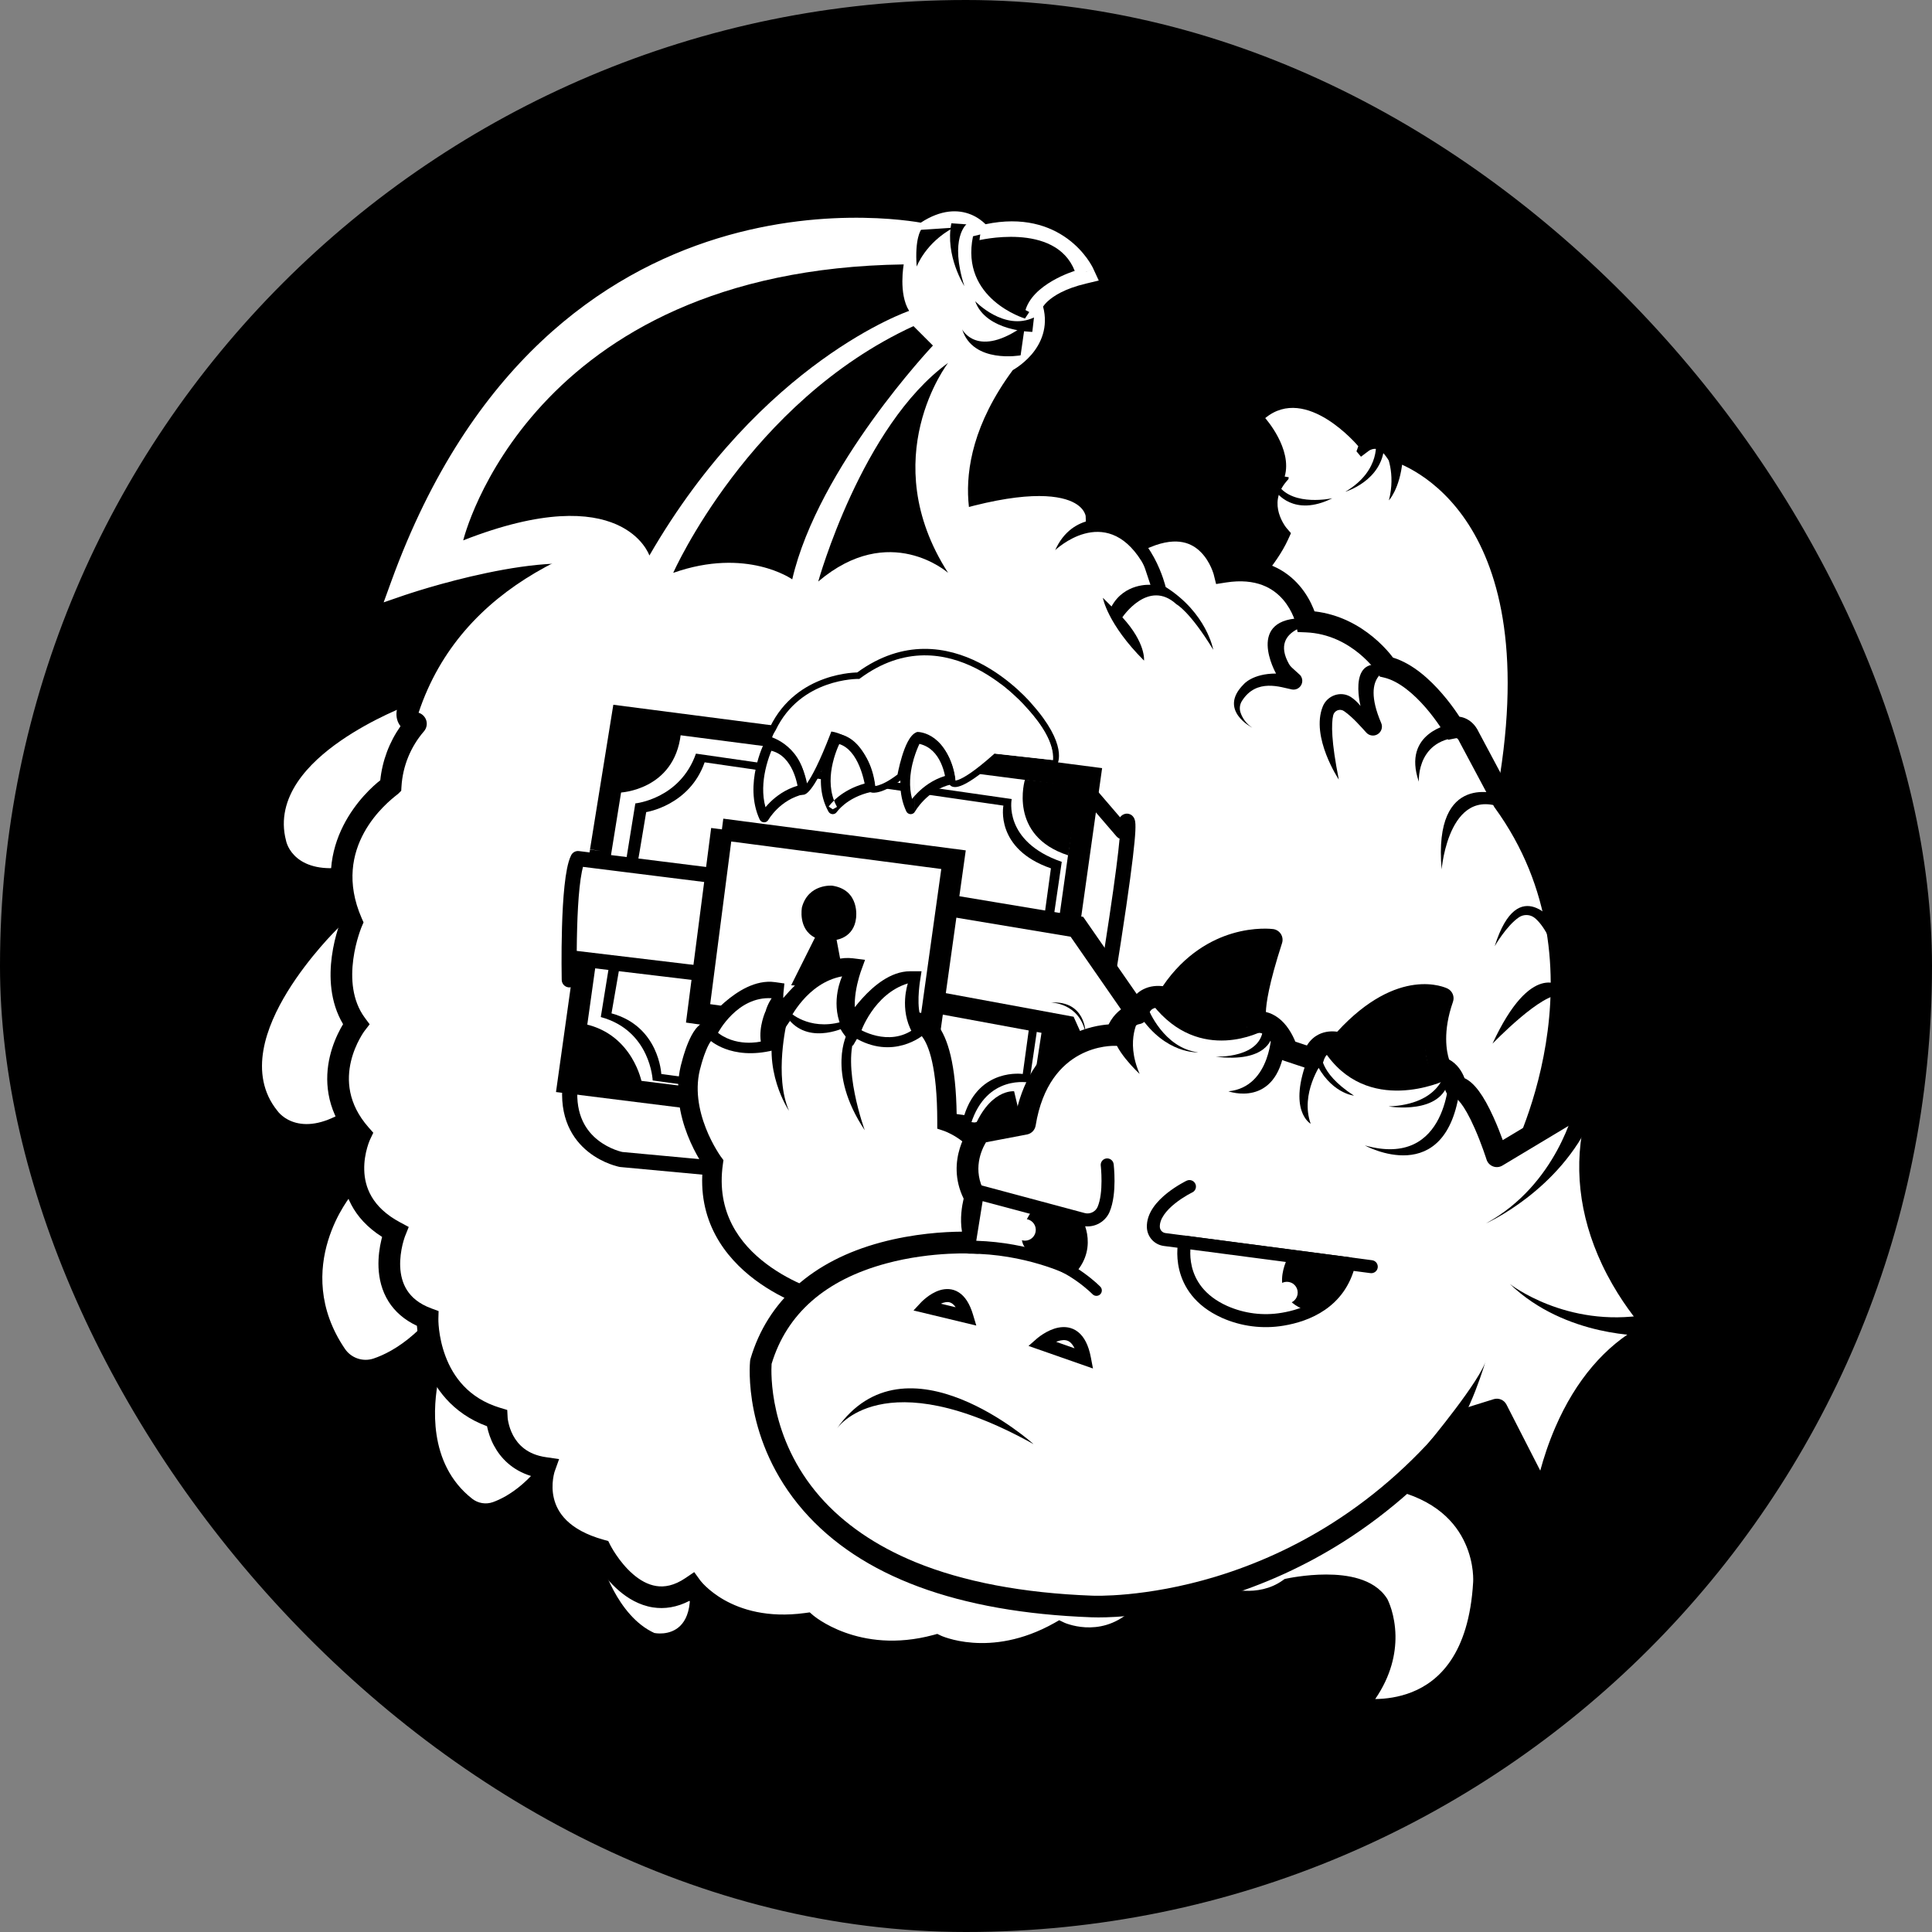 <svg width="64" height="64" viewBox="0 0 64 64" fill="none" xmlns="http://www.w3.org/2000/svg">
<rect x="0" y="0" width="64" height="64" fill="#808080" stroke="none"/>
<rect width="64" height="64" rx="32" fill="black"/>
<g clip-path="url(#clip0)">
<path d="M41.195 19.3C41.195 19.3 41.984 18.511 42.343 17.722C42.343 17.722 41.482 16.718 42.343 15.715C42.343 15.715 42.558 14.425 41.625 13.707C41.625 13.707 43.275 12.418 45.139 14.639C45.139 14.639 45.712 14.209 46.215 14.926C46.215 14.926 51.736 16.36 49.943 26.327L41.195 19.3Z" fill="white"/>
<path fill-rule="evenodd" clip-rule="evenodd" d="M41.625 13.707L41.404 13.424L41.041 13.709L41.406 13.991C41.774 14.274 41.924 14.675 41.979 15.034C42.007 15.212 42.009 15.372 42.004 15.487C42.002 15.518 42.001 15.546 41.998 15.57C41.546 16.153 41.548 16.748 41.675 17.193C41.74 17.421 41.837 17.608 41.916 17.737C41.919 17.743 41.923 17.748 41.927 17.754C41.767 18.048 41.552 18.341 41.357 18.58C41.242 18.721 41.136 18.839 41.061 18.921C41.023 18.962 40.992 18.994 40.972 19.016C40.962 19.026 40.954 19.034 40.949 19.04C40.946 19.042 40.944 19.044 40.943 19.045L40.942 19.046L40.659 19.329L50.19 26.985L50.297 26.39C51.205 21.339 50.27 18.383 49.042 16.679C48.431 15.831 47.758 15.309 47.232 14.997C46.97 14.842 46.744 14.739 46.581 14.674C46.523 14.65 46.473 14.632 46.432 14.618C46.128 14.244 45.773 14.129 45.458 14.156C45.374 14.163 45.298 14.18 45.232 14.201C44.299 13.187 43.386 12.932 42.659 12.982C42.282 13.008 41.974 13.115 41.761 13.215C41.653 13.266 41.568 13.315 41.508 13.353C41.478 13.372 41.455 13.388 41.438 13.4C41.429 13.406 41.422 13.412 41.416 13.415C41.414 13.417 41.411 13.419 41.409 13.421L41.407 13.423L41.406 13.423L41.405 13.424C41.404 13.424 41.404 13.424 41.625 13.707ZM42.223 13.8C42.51 14.169 42.636 14.585 42.688 14.926C42.724 15.16 42.726 15.367 42.72 15.517C42.717 15.592 42.711 15.653 42.707 15.697C42.704 15.719 42.702 15.736 42.7 15.749C42.699 15.756 42.698 15.761 42.698 15.765C42.697 15.767 42.697 15.769 42.697 15.77L42.697 15.772V15.773V15.773C42.697 15.773 42.697 15.773 42.343 15.714L42.697 15.773L42.681 15.871L42.616 15.947C42.279 16.34 42.284 16.71 42.365 16.996C42.408 17.145 42.473 17.272 42.528 17.362C42.555 17.407 42.58 17.441 42.596 17.463C42.604 17.474 42.61 17.482 42.614 17.486C42.615 17.488 42.616 17.489 42.617 17.49L42.765 17.662L42.67 17.87C42.471 18.307 42.162 18.729 41.913 19.034C41.844 19.117 41.779 19.194 41.72 19.261L49.692 25.664C50.398 21.122 49.501 18.541 48.461 17.098C47.916 16.342 47.321 15.883 46.867 15.614C46.64 15.479 46.448 15.392 46.316 15.339C46.251 15.313 46.199 15.296 46.166 15.285C46.15 15.28 46.138 15.276 46.131 15.274C46.128 15.273 46.125 15.272 46.124 15.272H46.124L45.998 15.239L45.922 15.131C45.739 14.87 45.59 14.864 45.52 14.87C45.471 14.874 45.425 14.89 45.391 14.906C45.374 14.914 45.362 14.922 45.355 14.926C45.354 14.927 45.352 14.928 45.351 14.928L45.084 15.129L44.866 14.868C43.997 13.833 43.225 13.661 42.709 13.697C42.521 13.71 42.357 13.751 42.223 13.8Z" fill="black"/>
<path d="M44.243 18.188C44.243 18.188 44.887 18.403 45.246 18.045C45.246 18.045 46.513 20.459 45.593 22.837L42.737 20.913C42.737 20.913 44.243 20.196 44.243 18.188Z" fill="white"/>
<path d="M45.766 17.679C45.766 17.679 46.41 17.682 46.772 17.182C46.772 17.182 49.843 19.611 48.346 25.089L46.241 22.988C46.241 22.988 47.473 20.484 45.766 17.679Z" fill="white"/>
<path d="M13.645 23.737C13.645 23.737 9.214 25.395 9.86 27.761C9.86 27.761 9.996 28.54 11.398 28.33C11.398 28.33 14.487 23.943 13.645 23.737Z" fill="white"/>
<path fill-rule="evenodd" clip-rule="evenodd" d="M13.621 23.325L13.739 23.354C13.897 23.392 14.027 23.49 14.106 23.634C14.175 23.762 14.188 23.898 14.185 24.004C14.179 24.215 14.106 24.455 14.017 24.684C13.834 25.156 13.512 25.747 13.177 26.312C12.839 26.881 12.475 27.442 12.196 27.86C12.057 28.069 11.939 28.243 11.855 28.364C11.813 28.425 11.78 28.473 11.757 28.506C11.746 28.522 11.737 28.535 11.731 28.543L11.721 28.556C11.721 28.556 11.721 28.556 11.399 28.329L11.721 28.556L11.624 28.695L11.457 28.72C10.684 28.836 10.177 28.689 9.856 28.431C9.701 28.306 9.607 28.168 9.55 28.055C9.522 27.999 9.504 27.949 9.492 27.91C9.486 27.891 9.481 27.874 9.478 27.86C9.478 27.858 9.477 27.855 9.477 27.853C9.283 27.127 9.484 26.467 9.851 25.915C10.215 25.368 10.754 24.905 11.287 24.537C11.824 24.166 12.377 23.874 12.794 23.676C13.004 23.577 13.18 23.5 13.305 23.448C13.367 23.422 13.417 23.402 13.451 23.389C13.469 23.382 13.482 23.377 13.492 23.373C13.496 23.371 13.5 23.37 13.503 23.369L13.506 23.368L13.507 23.367H13.507C13.507 23.367 13.508 23.367 13.646 23.737L13.508 23.367L13.621 23.325ZM13.396 23.966C13.396 23.966 13.396 23.966 13.396 23.968C13.396 23.966 13.396 23.966 13.396 23.966ZM13.317 24.303C13.306 24.333 13.294 24.365 13.282 24.398C13.123 24.807 12.83 25.351 12.498 25.909C12.169 26.462 11.814 27.011 11.54 27.422C11.403 27.628 11.286 27.798 11.204 27.917C11.194 27.932 11.184 27.947 11.175 27.96C10.664 28.009 10.44 27.889 10.351 27.817C10.297 27.773 10.269 27.73 10.256 27.703C10.251 27.692 10.247 27.684 10.246 27.68L10.245 27.675L10.24 27.657C10.117 27.204 10.227 26.773 10.507 26.352C10.793 25.922 11.241 25.527 11.735 25.185C12.225 24.846 12.738 24.575 13.132 24.389C13.197 24.358 13.259 24.329 13.317 24.303Z" fill="white"/>
<path d="M11.991 39.809C11.991 39.809 10.126 42.028 11.769 44.448C11.819 44.523 11.893 44.58 11.978 44.609C12.064 44.638 12.156 44.639 12.242 44.61C12.784 44.429 13.962 43.814 15.023 41.744L11.991 39.809ZM14.929 45.786C14.777 46.559 14.604 48.311 15.898 49.322C15.939 49.354 15.987 49.375 16.038 49.383C16.089 49.391 16.141 49.387 16.189 49.369C16.546 49.242 17.423 48.795 18.183 47.331C18.201 47.295 18.213 47.255 18.216 47.215C18.22 47.174 18.215 47.133 18.203 47.095C18.19 47.056 18.17 47.02 18.143 46.989C18.117 46.958 18.085 46.932 18.048 46.914L15.367 45.573C15.325 45.552 15.278 45.541 15.231 45.541C15.184 45.541 15.138 45.551 15.096 45.572C15.053 45.592 15.016 45.622 14.987 45.659C14.958 45.697 14.938 45.74 14.929 45.786Z" fill="white"/>
<path fill-rule="evenodd" clip-rule="evenodd" d="M11.908 39.263L15.564 41.597L15.392 41.932C14.285 44.093 13.025 44.785 12.374 45.003L12.373 45.004H12.372C12.201 45.06 12.015 45.06 11.844 45.001C11.673 44.943 11.526 44.83 11.425 44.681C10.518 43.343 10.578 42.047 10.867 41.1C11.01 40.63 11.208 40.245 11.371 39.978C11.453 39.844 11.526 39.737 11.579 39.664C11.606 39.627 11.629 39.598 11.645 39.577C11.653 39.567 11.659 39.559 11.664 39.553C11.666 39.55 11.669 39.548 11.67 39.546L11.672 39.543L11.673 39.542L11.673 39.542C11.673 39.542 11.674 39.542 11.991 39.809L11.674 39.542L11.908 39.263ZM12.102 40.371C12.095 40.383 12.088 40.396 12.08 40.408C11.944 40.632 11.778 40.954 11.66 41.341C11.427 42.108 11.376 43.132 12.111 44.215L12.112 44.216V44.216C12.52 44.079 13.515 43.593 14.475 41.886L12.102 40.371ZM14.914 45.199C15.014 45.15 15.123 45.125 15.234 45.126C15.344 45.126 15.453 45.153 15.552 45.202L18.234 46.543L18.235 46.543C18.32 46.587 18.396 46.646 18.458 46.719C18.52 46.792 18.568 46.876 18.597 46.967C18.626 47.058 18.637 47.155 18.629 47.25C18.621 47.345 18.594 47.438 18.55 47.523C17.741 49.081 16.782 49.598 16.328 49.76C16.214 49.801 16.091 49.812 15.971 49.792C15.851 49.773 15.738 49.723 15.642 49.648C14.888 49.059 14.571 48.258 14.461 47.526C14.351 46.799 14.441 46.116 14.522 45.706L14.928 45.786L14.522 45.703C14.545 45.594 14.591 45.492 14.659 45.405C14.727 45.318 14.814 45.247 14.914 45.199ZM15.31 46.008C15.249 46.37 15.203 46.88 15.281 47.403C15.367 47.976 15.6 48.539 16.107 48.957C16.404 48.837 17.113 48.442 17.764 47.236L15.31 46.008ZM16.154 48.995L16.154 48.995L16.154 48.996C16.154 48.995 16.154 48.995 16.154 48.995Z" fill="white"/>
<path d="M11.455 31.074C11.455 31.074 7.888 34.567 9.522 36.549C9.522 36.549 9.986 37.234 11.249 36.429C11.248 36.429 12.358 30.907 11.455 31.074Z" fill="white"/>
<path fill-rule="evenodd" clip-rule="evenodd" d="M11.749 36.015H12.671L11.472 36.779C10.776 37.222 10.226 37.301 9.808 37.193C9.605 37.141 9.454 37.049 9.352 36.965C9.301 36.923 9.261 36.884 9.233 36.852C9.219 36.836 9.208 36.821 9.199 36.809C9.197 36.807 9.195 36.805 9.194 36.803C8.695 36.192 8.607 35.473 8.726 34.787C8.843 34.107 9.166 33.433 9.522 32.852C9.882 32.266 10.292 31.749 10.61 31.38C10.769 31.195 10.906 31.046 11.005 30.943C11.054 30.891 11.093 30.851 11.121 30.823C11.134 30.809 11.145 30.798 11.153 30.79C11.157 30.787 11.16 30.784 11.162 30.782L11.164 30.779L11.165 30.778C11.165 30.778 11.166 30.777 11.456 31.074L11.166 30.777L11.256 30.689L11.38 30.666C11.546 30.635 11.714 30.671 11.852 30.775C11.975 30.868 12.046 30.993 12.089 31.097C12.174 31.301 12.207 31.563 12.218 31.821C12.243 32.351 12.185 33.054 12.102 33.738C12.019 34.428 11.907 35.121 11.817 35.639C11.792 35.778 11.769 35.904 11.749 36.015ZM11.383 31.756C11.338 31.807 11.289 31.862 11.237 31.922C10.937 32.27 10.557 32.75 10.229 33.285C9.898 33.825 9.635 34.395 9.543 34.928C9.453 35.45 9.53 35.907 9.841 36.285L9.854 36.3L9.857 36.305C9.86 36.308 9.867 36.315 9.876 36.322C9.9 36.342 9.945 36.371 10.015 36.389C10.133 36.42 10.403 36.438 10.877 36.169C10.88 36.152 10.884 36.135 10.887 36.115C10.915 35.966 10.954 35.753 10.999 35.498C11.088 34.987 11.197 34.31 11.278 33.64C11.36 32.964 11.411 32.318 11.389 31.86C11.388 31.823 11.386 31.788 11.383 31.756ZM11.316 31.401C11.316 31.401 11.316 31.401 11.317 31.402C11.316 31.401 11.316 31.401 11.316 31.401Z" fill="white"/>
<path d="M19.921 51.717C19.921 51.717 20.426 53.526 21.676 54.095C21.676 54.095 23.704 54.528 22.451 50.902L19.921 51.717Z" fill="white"/>
<path d="M50.302 38.589C50.302 38.589 53.815 32.063 49.8 26.542L48.653 24.391C48.653 24.391 48.509 24.032 48.151 24.104C48.151 24.104 47.147 22.383 45.928 22.096C45.928 22.096 44.995 20.662 43.274 20.59C43.274 20.59 42.843 18.581 40.549 18.941C40.549 18.941 40.047 16.933 37.967 17.794C37.967 17.794 37.609 16.718 36.318 17.077C36.318 17.077 36.246 15.141 31.299 16.646C31.299 16.646 16.455 14.567 13.515 23.53C13.515 23.53 13.381 23.865 13.76 23.953C13.764 23.953 13.768 23.955 13.771 23.958C13.774 23.96 13.776 23.964 13.778 23.968C13.779 23.971 13.779 23.976 13.778 23.98C13.778 23.984 13.776 23.987 13.773 23.99C13.278 24.563 12.986 25.283 12.941 26.038C12.941 26.038 10.431 27.759 11.652 30.556C11.652 30.556 10.791 32.565 11.795 33.926C11.795 33.926 10.361 35.79 11.939 37.583C11.939 37.583 10.935 39.662 13.086 40.809C13.086 40.809 12.226 42.961 14.162 43.678C14.162 43.678 14.09 46.259 16.456 46.977C16.456 46.977 16.528 48.411 18.034 48.626C18.034 48.626 17.317 50.636 19.898 51.351C19.898 51.351 21.117 53.789 22.91 52.569C22.91 52.569 24.057 54.147 26.71 53.789C26.71 53.789 28.36 55.223 31.013 54.506C31.013 54.506 32.805 55.366 35.1 54.076C35.1 54.076 36.462 54.72 37.681 53.645C37.681 53.645 39.761 53.717 40.478 52.928C40.478 52.928 41.697 53.359 42.701 52.641C42.701 52.641 44.995 52.139 45.64 53.143C45.64 53.143 46.501 54.793 44.852 56.585C44.852 56.585 48.867 57.446 49.154 52.426C49.154 52.426 49.369 49.701 46.142 48.984L50.302 38.589Z" fill="white"/>
<path fill-rule="evenodd" clip-rule="evenodd" d="M36.563 16.662C37.149 16.587 37.578 16.776 37.866 17.034C37.984 17.139 38.073 17.251 38.139 17.35C38.581 17.212 38.973 17.19 39.318 17.259C39.741 17.342 40.061 17.556 40.294 17.794C40.525 18.031 40.674 18.294 40.764 18.492C40.773 18.513 40.782 18.532 40.79 18.551C41.895 18.461 42.61 18.893 43.043 19.396C43.272 19.661 43.415 19.936 43.502 20.144C43.518 20.182 43.532 20.218 43.544 20.252C44.382 20.348 45.03 20.729 45.474 21.093C45.719 21.293 45.904 21.491 46.03 21.639C46.077 21.695 46.115 21.743 46.145 21.784C46.813 21.989 47.381 22.526 47.768 22.973C47.981 23.219 48.153 23.454 48.271 23.628C48.3 23.67 48.325 23.708 48.347 23.742C48.541 23.769 48.691 23.867 48.79 23.967C48.858 24.034 48.904 24.104 48.934 24.154C48.95 24.181 48.961 24.203 48.97 24.221C48.972 24.226 48.974 24.23 48.976 24.234L50.105 26.351C52.173 29.209 52.296 32.319 51.911 34.693C51.718 35.883 51.397 36.895 51.123 37.61C50.987 37.968 50.862 38.253 50.77 38.449C50.725 38.547 50.687 38.623 50.661 38.675C50.648 38.701 50.637 38.721 50.63 38.735L50.628 38.739L46.627 48.739C48.082 49.171 48.823 50.027 49.185 50.826C49.379 51.253 49.461 51.654 49.494 51.949C49.511 52.096 49.516 52.219 49.516 52.306C49.517 52.349 49.516 52.384 49.515 52.409C49.514 52.422 49.514 52.432 49.513 52.44C49.513 52.443 49.513 52.447 49.513 52.449C49.438 53.75 49.12 54.703 48.66 55.392C48.198 56.085 47.607 56.491 47.028 56.721C46.453 56.949 45.893 57.002 45.482 56.999C45.275 56.998 45.103 56.983 44.981 56.968C44.92 56.96 44.871 56.953 44.837 56.947C44.819 56.944 44.806 56.941 44.796 56.939C44.793 56.939 44.789 56.938 44.789 56.938L44.783 56.937L44.78 56.936L44.778 56.936H44.777C44.777 56.936 44.777 56.936 44.852 56.585L44.777 56.936L44.163 56.804L44.588 56.342C45.348 55.517 45.514 54.746 45.507 54.197C45.503 53.918 45.453 53.689 45.406 53.532C45.383 53.454 45.36 53.394 45.344 53.356C45.339 53.344 45.334 53.334 45.331 53.327C45.33 53.325 45.329 53.323 45.328 53.321C45.227 53.174 45.054 53.061 44.804 52.984C44.545 52.904 44.237 52.874 43.929 52.874C43.623 52.874 43.334 52.904 43.119 52.933C43.012 52.948 42.925 52.963 42.866 52.974C42.858 52.975 42.85 52.977 42.844 52.978C42.274 53.359 41.659 53.431 41.198 53.412C40.958 53.402 40.752 53.367 40.606 53.334C40.596 53.332 40.586 53.329 40.577 53.327C40.365 53.5 40.11 53.622 39.858 53.711C39.531 53.826 39.178 53.896 38.858 53.938C38.538 53.98 38.243 53.997 38.028 54.002C37.942 54.005 37.869 54.005 37.811 54.005C37.148 54.539 36.451 54.651 35.915 54.622C35.635 54.606 35.398 54.553 35.23 54.503C35.192 54.492 35.157 54.48 35.126 54.47C33.971 55.081 32.934 55.188 32.17 55.132C31.774 55.103 31.452 55.03 31.227 54.964C31.128 54.934 31.048 54.906 30.987 54.883C29.634 55.221 28.525 55.035 27.745 54.753C27.346 54.609 27.034 54.44 26.819 54.305C26.733 54.251 26.662 54.202 26.608 54.162C25.276 54.311 24.297 53.997 23.639 53.626C23.301 53.434 23.051 53.229 22.884 53.07C22.869 53.056 22.855 53.042 22.841 53.029C22.421 53.247 22.012 53.307 21.628 53.247C21.174 53.176 20.793 52.944 20.497 52.688C20.201 52.432 19.973 52.139 19.82 51.914C19.751 51.812 19.696 51.722 19.656 51.653C18.361 51.253 17.821 50.511 17.65 49.804C17.565 49.454 17.576 49.134 17.607 48.903L17.607 48.899C16.957 48.704 16.577 48.287 16.364 47.889C16.241 47.661 16.176 47.442 16.141 47.281C16.138 47.269 16.136 47.257 16.134 47.246C14.962 46.815 14.374 45.947 14.086 45.185C13.935 44.783 13.864 44.409 13.832 44.135C13.822 44.054 13.816 43.981 13.811 43.919C13.381 43.717 13.077 43.439 12.874 43.119C12.64 42.749 12.555 42.347 12.539 41.99C12.524 41.633 12.577 41.307 12.633 41.074C12.641 41.039 12.649 41.006 12.658 40.975C11.665 40.345 11.367 39.495 11.347 38.776C11.337 38.398 11.403 38.065 11.471 37.828C11.49 37.761 11.509 37.7 11.527 37.649C10.785 36.703 10.754 35.736 10.926 35.001C11.016 34.617 11.16 34.298 11.28 34.075C11.31 34.02 11.339 33.97 11.365 33.927C10.921 33.183 10.905 32.332 10.992 31.684C11.04 31.323 11.121 31.009 11.191 30.786C11.219 30.697 11.244 30.621 11.265 30.562C10.219 27.952 12.144 26.198 12.597 25.848C12.664 25.202 12.895 24.586 13.267 24.057C13.19 23.96 13.154 23.854 13.14 23.761C13.125 23.66 13.136 23.572 13.148 23.513C13.154 23.483 13.161 23.458 13.168 23.438C13.171 23.428 13.173 23.42 13.176 23.414L13.176 23.412C14.716 18.73 19.351 16.978 23.457 16.373C25.525 16.068 27.495 16.048 28.947 16.104C29.673 16.131 30.271 16.178 30.689 16.218C30.898 16.238 31.061 16.256 31.173 16.27C31.211 16.274 31.243 16.278 31.269 16.282C33.717 15.546 35.062 15.622 35.815 15.973C36.206 16.154 36.426 16.405 36.547 16.63C36.552 16.641 36.557 16.652 36.563 16.662ZM31.249 17.002L31.247 17.002L31.24 17.001C31.233 17 31.223 16.998 31.21 16.997C31.183 16.994 31.142 16.988 31.089 16.982C30.982 16.969 30.824 16.951 30.621 16.932C30.215 16.893 29.631 16.848 28.92 16.82C27.496 16.766 25.572 16.786 23.562 17.082C19.523 17.677 15.28 19.358 13.866 23.61C13.918 23.626 13.966 23.653 14.007 23.689C14.057 23.733 14.095 23.79 14.117 23.853C14.139 23.916 14.143 23.984 14.13 24.05C14.117 24.115 14.087 24.176 14.044 24.226C13.601 24.739 13.339 25.383 13.299 26.06L13.291 26.196L13.194 26.292C13.189 26.298 13.175 26.309 13.152 26.326C12.836 26.575 10.951 28.055 11.98 30.413L12.043 30.555L11.982 30.697L11.981 30.7C11.979 30.702 11.978 30.707 11.975 30.713C11.97 30.725 11.963 30.745 11.953 30.771C11.934 30.823 11.906 30.9 11.876 30.998C11.815 31.193 11.744 31.467 11.703 31.778C11.618 32.412 11.663 33.142 12.084 33.713L12.245 33.931L12.081 34.144L12.08 34.145C12.078 34.147 12.075 34.151 12.072 34.156C12.064 34.167 12.052 34.184 12.036 34.207C12.005 34.254 11.961 34.325 11.912 34.416C11.813 34.598 11.697 34.857 11.625 35.163C11.485 35.765 11.512 36.553 12.209 37.346L12.366 37.524L12.264 37.737V37.738C12.262 37.74 12.261 37.745 12.258 37.751C12.253 37.762 12.245 37.781 12.235 37.806C12.215 37.856 12.188 37.93 12.162 38.024C12.108 38.213 12.058 38.471 12.066 38.757C12.08 39.305 12.306 39.987 13.256 40.493L13.54 40.645L13.421 40.943L13.42 40.945C13.42 40.945 13.419 40.948 13.418 40.95C13.417 40.952 13.416 40.955 13.415 40.958C13.411 40.97 13.404 40.989 13.395 41.016C13.378 41.068 13.355 41.145 13.332 41.24C13.287 41.432 13.246 41.69 13.257 41.96C13.269 42.231 13.332 42.501 13.481 42.736C13.627 42.967 13.871 43.188 14.288 43.342L14.529 43.431L14.522 43.687V43.69C14.522 43.693 14.522 43.698 14.522 43.706C14.522 43.721 14.522 43.745 14.523 43.777C14.525 43.84 14.531 43.934 14.545 44.05C14.573 44.282 14.633 44.598 14.759 44.931C15.009 45.594 15.513 46.316 16.562 46.634L16.803 46.707L16.816 46.957V46.957C16.816 46.957 16.816 46.96 16.816 46.963C16.816 46.969 16.817 46.98 16.819 46.995C16.823 47.025 16.83 47.071 16.843 47.127C16.868 47.242 16.914 47.395 16.998 47.552C17.16 47.853 17.464 48.182 18.086 48.271L18.521 48.334L18.374 48.745C18.374 48.745 18.373 48.75 18.371 48.755C18.368 48.765 18.363 48.781 18.357 48.804C18.346 48.849 18.331 48.916 18.32 48.999C18.297 49.168 18.29 49.395 18.349 49.636C18.458 50.087 18.816 50.678 19.996 51.006L20.149 51.048L20.22 51.19L20.222 51.194C20.223 51.197 20.226 51.202 20.23 51.209C20.238 51.224 20.25 51.246 20.267 51.275C20.3 51.333 20.349 51.416 20.415 51.511C20.547 51.706 20.735 51.945 20.968 52.146C21.201 52.348 21.462 52.496 21.74 52.539C22.007 52.581 22.329 52.532 22.71 52.273L22.997 52.078L23.2 52.358C23.2 52.358 23.203 52.361 23.204 52.363L23.206 52.365C23.212 52.373 23.223 52.386 23.238 52.403C23.267 52.438 23.314 52.489 23.38 52.552C23.511 52.676 23.713 52.844 23.993 53.002C24.548 53.315 25.419 53.602 26.663 53.434L26.824 53.412L26.945 53.517L26.947 53.518C26.948 53.52 26.952 53.523 26.957 53.526C26.966 53.534 26.982 53.547 27.004 53.562C27.046 53.595 27.113 53.642 27.202 53.698C27.38 53.81 27.646 53.955 27.99 54.079C28.676 54.327 29.676 54.496 30.921 54.16L31.049 54.125L31.168 54.182L31.169 54.182C31.169 54.182 31.172 54.184 31.173 54.184C31.173 54.184 31.177 54.186 31.179 54.187C31.189 54.191 31.204 54.198 31.227 54.207C31.272 54.224 31.341 54.25 31.432 54.276C31.615 54.331 31.886 54.392 32.224 54.417C32.897 54.467 33.847 54.37 34.926 53.764L35.087 53.672L35.254 53.751C35.254 53.751 35.257 53.752 35.26 53.754C35.266 53.757 35.278 53.762 35.293 53.768C35.324 53.78 35.373 53.798 35.436 53.816C35.562 53.854 35.742 53.894 35.955 53.906C36.376 53.929 36.922 53.839 37.446 53.377L37.553 53.282L37.695 53.287H37.7C37.703 53.288 37.708 53.288 37.715 53.288C37.728 53.288 37.75 53.288 37.777 53.289C37.831 53.289 37.912 53.289 38.01 53.286C38.208 53.281 38.477 53.266 38.766 53.227C39.057 53.189 39.357 53.128 39.622 53.035C39.89 52.941 40.092 52.822 40.215 52.687L40.375 52.511L40.599 52.59L40.602 52.591L40.605 52.592C40.608 52.593 40.612 52.594 40.617 52.596C40.622 52.597 40.628 52.599 40.636 52.602C40.664 52.61 40.708 52.622 40.765 52.635C40.879 52.66 41.041 52.688 41.23 52.696C41.612 52.712 42.079 52.647 42.494 52.35L42.554 52.307L42.626 52.291L42.703 52.642C42.626 52.291 42.626 52.291 42.626 52.291H42.628L42.63 52.291C42.63 52.291 42.633 52.29 42.636 52.289C42.642 52.288 42.649 52.287 42.658 52.285C42.677 52.281 42.704 52.276 42.739 52.269C42.807 52.257 42.904 52.24 43.023 52.224C43.258 52.191 43.583 52.158 43.931 52.158C44.277 52.158 44.664 52.19 45.017 52.299C45.37 52.407 45.722 52.602 45.945 52.95L45.954 52.963L45.961 52.978L45.644 53.144C45.961 52.978 45.961 52.978 45.961 52.978L45.962 52.979L45.964 52.982C45.965 52.984 45.965 52.986 45.967 52.989C45.97 52.994 45.973 53.001 45.977 53.01C45.985 53.027 45.996 53.05 46.008 53.08C46.033 53.139 46.064 53.222 46.096 53.326C46.158 53.534 46.221 53.83 46.227 54.187C46.235 54.774 46.087 55.51 45.556 56.283C45.897 56.279 46.331 56.228 46.767 56.055C47.227 55.873 47.694 55.553 48.066 54.995C48.44 54.435 48.731 53.613 48.8 52.406L48.8 52.402V52.4V52.397C48.8 52.397 48.801 52.394 48.801 52.391C48.801 52.388 48.801 52.385 48.801 52.382C48.802 52.367 48.803 52.342 48.802 52.31C48.802 52.245 48.798 52.149 48.785 52.03C48.758 51.791 48.691 51.466 48.535 51.123C48.231 50.451 47.569 49.668 46.068 49.335L45.656 49.243L49.98 38.437L49.989 38.419L49.991 38.416C49.992 38.413 49.994 38.41 49.997 38.404C50.003 38.393 50.012 38.376 50.023 38.353C50.047 38.306 50.081 38.237 50.124 38.146C50.209 37.964 50.326 37.695 50.456 37.355C50.717 36.674 51.023 35.71 51.206 34.579C51.573 32.315 51.447 29.411 49.514 26.753L49.499 26.733L48.33 24.542L48.325 24.529C48.324 24.527 48.322 24.523 48.319 24.517C48.311 24.503 48.299 24.487 48.286 24.474C48.273 24.461 48.264 24.457 48.26 24.455C48.26 24.455 48.25 24.451 48.224 24.456L47.973 24.506L47.845 24.285L47.843 24.283C47.841 24.28 47.839 24.276 47.836 24.27C47.829 24.259 47.819 24.242 47.805 24.221C47.777 24.177 47.736 24.112 47.682 24.034C47.574 23.876 47.419 23.663 47.229 23.443C46.834 22.988 46.342 22.562 45.849 22.446L45.709 22.413L45.631 22.293L45.631 22.292C45.631 22.292 45.628 22.287 45.626 22.284C45.62 22.276 45.612 22.263 45.599 22.246C45.575 22.213 45.537 22.163 45.485 22.102C45.382 21.98 45.227 21.814 45.023 21.647C44.614 21.312 44.023 20.98 43.263 20.948L42.985 20.937L42.927 20.667C42.927 20.667 42.926 20.661 42.925 20.657C42.922 20.646 42.918 20.63 42.911 20.608C42.898 20.564 42.877 20.499 42.844 20.42C42.778 20.262 42.671 20.058 42.505 19.865C42.187 19.497 41.628 19.136 40.609 19.296L40.285 19.347L40.206 19.03L40.206 19.029C40.206 19.029 40.204 19.024 40.203 19.019C40.2 19.009 40.195 18.992 40.187 18.971C40.173 18.927 40.15 18.864 40.116 18.79C40.047 18.639 39.941 18.454 39.785 18.296C39.633 18.14 39.438 18.013 39.182 17.962C38.926 17.911 38.577 17.931 38.108 18.125L37.753 18.273L37.632 17.911L37.631 17.909C37.63 17.905 37.627 17.899 37.624 17.89C37.616 17.871 37.602 17.843 37.583 17.808C37.543 17.737 37.481 17.648 37.392 17.569C37.232 17.425 36.945 17.276 36.418 17.423L35.981 17.545L35.964 17.099C35.964 17.096 35.963 17.088 35.961 17.078C35.955 17.054 35.943 17.015 35.917 16.967C35.869 16.876 35.763 16.737 35.517 16.622C35.005 16.385 33.86 16.243 31.407 16.99L31.331 17.013L31.249 17.002Z" fill="black"/>
<path d="M36.038 26.22L37.18 27.547C37.18 27.547 38.04 24.535 36.032 36.366L34.885 39.737L20.58 38.409C20.58 38.409 18.644 38.051 18.893 35.873L36.038 26.22Z" fill="white"/>
<path fill-rule="evenodd" clip-rule="evenodd" d="M35.915 26.001C36.019 25.942 36.151 25.965 36.229 26.056L37.104 27.074C37.119 27.053 37.138 27.032 37.161 27.013C37.193 26.988 37.28 26.931 37.397 26.962C37.508 26.991 37.557 27.077 37.572 27.11C37.604 27.176 37.61 27.252 37.612 27.3C37.615 27.361 37.614 27.438 37.61 27.532C37.573 28.277 37.283 30.499 36.28 36.409C36.278 36.422 36.274 36.435 36.27 36.448L35.123 39.818C35.085 39.928 34.977 39.998 34.862 39.987L20.557 38.66C20.549 38.659 20.541 38.658 20.534 38.657L20.58 38.41C20.534 38.657 20.534 38.657 20.534 38.657H20.534H20.533L20.53 38.657C20.529 38.656 20.527 38.656 20.524 38.655C20.519 38.654 20.512 38.653 20.503 38.651C20.486 38.647 20.462 38.641 20.432 38.633C20.372 38.617 20.289 38.593 20.192 38.555C19.997 38.481 19.738 38.356 19.486 38.155C18.97 37.743 18.508 37.026 18.644 35.845C18.653 35.765 18.7 35.695 18.77 35.655L35.915 26.001ZM20.616 38.161L34.711 39.468L35.788 36.304C36.685 31.016 37.006 28.712 37.088 27.78C37.051 27.766 37.017 27.742 36.989 27.71L35.982 26.539L19.131 36.027C19.061 36.946 19.426 37.464 19.8 37.762C20.001 37.922 20.21 38.024 20.37 38.085C20.45 38.115 20.517 38.136 20.562 38.148C20.585 38.154 20.602 38.158 20.613 38.16C20.614 38.16 20.615 38.161 20.616 38.161ZM37.512 27.364C37.512 27.364 37.511 27.366 37.51 27.368C37.511 27.365 37.512 27.364 37.512 27.364ZM20.626 38.163C20.626 38.163 20.626 38.163 20.626 38.163V38.163Z" fill="black"/>
<path d="M19.898 28.191L20.615 23.745L36.104 25.753L35.459 30.342L34.312 37.8L18.823 35.864L19.898 28.191Z" fill="white"/>
<path fill-rule="evenodd" clip-rule="evenodd" d="M20.317 23.346L36.509 25.445L35.813 30.395L34.613 38.199L18.418 36.175L19.544 28.142L19.898 28.191L19.545 28.134L20.317 23.346ZM20.253 28.244L19.229 35.553L34.011 37.401L35.104 30.29L35.699 26.062L20.914 24.146L20.253 28.244Z" fill="black"/>
<path d="M33.514 26.469L23.054 24.965C22.527 26.469 21.046 26.614 21.046 26.614L19.902 33.691C21.557 34.142 21.621 35.792 21.621 35.792L32.163 37.226C32.689 35.571 34.097 35.864 34.097 35.864L35.172 28.55C33.216 27.873 33.514 26.469 33.514 26.469ZM33.88 35.577C33.88 35.577 32.446 35.362 31.944 36.939L21.906 35.577C21.906 35.577 21.836 33.998 20.257 33.569L21.191 28.191L21.406 26.902C21.406 26.902 22.84 26.687 23.342 25.253L33.239 26.687C33.239 26.687 32.949 28.12 34.813 28.765L33.88 35.577Z" fill="black"/>
<path d="M30.941 29.912L35.674 30.701L38.112 34.214L35.961 35.433L35.315 33.999L30.654 33.139L30.941 29.912Z" fill="white"/>
<path fill-rule="evenodd" clip-rule="evenodd" d="M31.264 30.33L31.04 32.846L35.565 33.681L36.126 34.928L37.593 34.097L35.466 31.03L31.264 30.33ZM30.941 29.912L31 29.559L35.882 30.372L38.63 34.333L35.795 35.94L35.065 34.318L30.268 33.433L30.584 29.881L30.941 29.912Z" fill="black"/>
<path d="M19.146 28.442L24.308 29.087L23.807 32.314L19.003 31.741L18.859 32.458C18.859 32.458 18.787 29.159 19.146 28.442Z" fill="white"/>
<path fill-rule="evenodd" clip-rule="evenodd" d="M18.921 28.33C18.969 28.235 19.071 28.18 19.177 28.193L24.339 28.838C24.407 28.846 24.468 28.881 24.508 28.936C24.549 28.99 24.567 29.058 24.556 29.125L24.055 32.353C24.035 32.486 23.912 32.58 23.777 32.563L19.203 32.017L19.105 32.507C19.08 32.633 18.964 32.719 18.837 32.708C18.71 32.696 18.611 32.591 18.608 32.463L18.859 32.457C18.608 32.463 18.608 32.463 18.608 32.463L18.608 32.453C18.608 32.446 18.607 32.437 18.607 32.425C18.607 32.4 18.606 32.364 18.606 32.318C18.604 32.226 18.603 32.093 18.602 31.932C18.601 31.61 18.603 31.172 18.617 30.711C18.63 30.251 18.655 29.764 18.7 29.345C18.722 29.136 18.75 28.94 18.784 28.77C18.818 28.605 18.861 28.449 18.921 28.33ZM19.105 31.5C19.107 31.263 19.111 30.999 19.119 30.726C19.132 30.272 19.156 29.8 19.199 29.399C19.22 29.198 19.246 29.019 19.276 28.871C19.288 28.812 19.3 28.761 19.312 28.716L24.02 29.304L23.596 32.037L19.105 31.5Z" fill="black"/>
<path d="M23.914 27.474L23.125 33.569L30.726 34.645L31.587 28.478L23.914 27.474Z" fill="white"/>
<path fill-rule="evenodd" clip-rule="evenodd" d="M23.96 27.119L31.992 28.17L31.031 35.05L22.724 33.874L23.558 27.428L23.914 27.474L23.96 27.119ZM24.223 27.876L23.526 33.264L30.42 34.239L31.181 28.787L24.223 27.876Z" fill="black"/>
<path d="M26.997 31.06L26.209 32.637L28.029 32.814L27.713 31.131C27.713 31.131 28.287 31.06 28.358 30.414C28.358 30.414 28.501 29.482 27.569 29.339C27.569 29.339 26.78 29.267 26.565 30.056C26.567 30.055 26.424 30.773 26.997 31.06Z" fill="black"/>
<path d="M33.594 36.15C33.594 36.15 32.742 36.053 32.2 37.536L33.881 37.37L33.594 36.15ZM33.953 25.825C33.953 25.825 33.379 27.689 35.387 28.335L35.746 26.04L33.953 25.825ZM20.902 24.104L20.544 26.255C20.544 26.255 22.337 26.183 22.552 24.319L20.902 24.104ZM19.397 33.928L19.181 35.577L21.261 35.864C21.261 35.864 20.974 34.286 19.397 33.928Z" fill="black"/>
<path d="M27.141 43.106C27.141 43.106 23.125 42.03 23.627 38.518C23.627 38.518 22.408 36.868 22.91 35.219C22.91 35.219 23.197 34.071 23.555 34.143C23.555 34.143 24.63 32.709 25.634 32.854C25.634 32.854 25.562 33.571 25.849 33.715C25.849 33.715 27.068 31.922 28.216 32.065C28.216 32.065 27.714 33.428 28.216 34.073C28.216 34.073 29.148 32.495 30.152 32.495C30.152 32.495 30.008 33.428 30.224 33.858C30.224 33.858 31.37 33.499 31.37 37.157C31.37 37.157 32.231 37.443 32.66 38.232L32.516 42.248L27.141 43.106Z" fill="white"/>
<path fill-rule="evenodd" clip-rule="evenodd" d="M26.116 33.896L25.957 34.13L25.704 34.003C25.53 33.916 25.44 33.758 25.393 33.635C25.345 33.509 25.323 33.373 25.312 33.26C25.31 33.235 25.308 33.211 25.307 33.187C25.216 33.206 25.122 33.239 25.023 33.286C24.816 33.384 24.612 33.53 24.428 33.688C24.245 33.847 24.09 34.01 23.98 34.135C23.925 34.197 23.883 34.248 23.854 34.285C23.839 34.302 23.829 34.316 23.822 34.325C23.818 34.33 23.815 34.333 23.814 34.335L23.812 34.337L23.69 34.5L23.562 34.474C23.56 34.476 23.558 34.479 23.556 34.481C23.506 34.544 23.45 34.649 23.396 34.779C23.343 34.904 23.3 35.034 23.269 35.135C23.254 35.184 23.242 35.226 23.234 35.255C23.23 35.269 23.227 35.28 23.225 35.287C23.224 35.291 23.224 35.294 23.224 35.295L23.223 35.297L23.221 35.305L23.219 35.312C22.998 36.039 23.152 36.783 23.381 37.369C23.494 37.659 23.623 37.901 23.723 38.07C23.772 38.154 23.815 38.22 23.844 38.264C23.859 38.286 23.87 38.302 23.877 38.312C23.881 38.318 23.884 38.321 23.885 38.323L23.887 38.325L23.965 38.431L23.947 38.562C23.718 40.164 24.507 41.207 25.39 41.87C25.833 42.204 26.294 42.436 26.647 42.585C26.822 42.659 26.97 42.712 27.072 42.745C27.108 42.758 27.138 42.767 27.162 42.775L32.204 41.97L32.334 38.312C32.156 38.02 31.904 37.811 31.682 37.67C31.563 37.595 31.456 37.541 31.38 37.507C31.342 37.49 31.312 37.478 31.293 37.471C31.283 37.467 31.276 37.464 31.272 37.463C31.27 37.463 31.269 37.462 31.269 37.462C31.269 37.462 31.268 37.462 31.268 37.462H31.267L31.048 37.389V37.156C31.048 35.34 30.759 34.611 30.543 34.333C30.442 34.205 30.363 34.179 30.334 34.173C30.319 34.17 30.309 34.17 30.303 34.17L30.058 34.247L29.935 34.001C29.857 33.845 29.819 33.663 29.8 33.499C29.781 33.331 29.779 33.157 29.784 33.004C29.785 32.971 29.786 32.938 29.788 32.907C29.727 32.936 29.665 32.971 29.601 33.012C29.404 33.139 29.214 33.315 29.046 33.5C28.879 33.684 28.739 33.87 28.642 34.01C28.593 34.08 28.555 34.137 28.53 34.177C28.517 34.197 28.507 34.212 28.501 34.223C28.498 34.228 28.496 34.231 28.494 34.234L28.493 34.236L28.252 34.644L27.961 34.27C27.786 34.045 27.71 33.774 27.683 33.52C27.655 33.265 27.674 33.005 27.708 32.778C27.727 32.654 27.75 32.536 27.774 32.432C27.691 32.46 27.604 32.498 27.514 32.545C27.274 32.674 27.038 32.864 26.826 33.067C26.615 33.27 26.436 33.478 26.31 33.636C26.247 33.715 26.198 33.781 26.164 33.827C26.148 33.85 26.135 33.867 26.127 33.879C26.123 33.885 26.12 33.889 26.118 33.892L26.116 33.896ZM28.518 32.177L28.518 32.179C28.517 32.181 28.516 32.184 28.514 32.188C28.511 32.196 28.507 32.209 28.501 32.227C28.49 32.262 28.473 32.313 28.455 32.377C28.418 32.505 28.375 32.682 28.346 32.875C28.322 33.039 28.309 33.207 28.317 33.365C28.392 33.27 28.476 33.169 28.568 33.068C28.758 32.858 28.99 32.64 29.25 32.472C29.509 32.304 29.816 32.174 30.151 32.174H30.527L30.47 32.545L30.47 32.546C30.469 32.547 30.469 32.55 30.469 32.553C30.468 32.559 30.467 32.568 30.465 32.58C30.462 32.604 30.458 32.639 30.453 32.683C30.443 32.771 30.433 32.893 30.428 33.026C30.424 33.16 30.427 33.3 30.441 33.428C30.445 33.469 30.451 33.507 30.458 33.542C30.462 33.542 30.466 33.544 30.471 33.544C30.656 33.585 30.863 33.698 31.05 33.938C31.393 34.377 31.669 35.243 31.691 36.942C31.783 36.986 31.899 37.047 32.026 37.127C32.323 37.315 32.693 37.62 32.942 38.079L32.984 38.156L32.828 42.525L27.123 43.436L27.056 43.418L27.14 43.107C27.056 43.418 27.056 43.418 27.056 43.418H27.055L27.054 43.418L27.051 43.417C27.048 43.416 27.045 43.415 27.04 43.414C27.031 43.412 27.019 43.408 27.002 43.403C26.97 43.394 26.924 43.379 26.866 43.36C26.75 43.321 26.587 43.263 26.394 43.181C26.009 43.019 25.498 42.762 25 42.388C24.023 41.653 23.076 40.44 23.29 38.6C23.256 38.549 23.214 38.481 23.165 38.399C23.052 38.208 22.907 37.934 22.778 37.605C22.524 36.956 22.32 36.053 22.598 35.133C22.598 35.131 22.599 35.129 22.6 35.126C22.602 35.116 22.606 35.102 22.61 35.086C22.619 35.052 22.633 35.004 22.65 34.948C22.684 34.836 22.735 34.683 22.799 34.531C22.861 34.383 22.944 34.214 23.048 34.082C23.111 34.002 23.226 33.882 23.386 33.836C23.415 33.8 23.452 33.758 23.495 33.709C23.618 33.569 23.794 33.383 24.005 33.201C24.215 33.02 24.469 32.834 24.746 32.703C25.023 32.573 25.344 32.487 25.678 32.535L25.984 32.579L25.953 32.886C25.953 32.887 25.953 32.888 25.953 32.89C25.953 32.894 25.952 32.9 25.951 32.908C25.95 32.924 25.949 32.949 25.948 32.979C25.947 33.004 25.946 33.031 25.946 33.061C26.066 32.921 26.212 32.761 26.376 32.603C26.612 32.377 26.896 32.145 27.206 31.978C27.516 31.812 27.876 31.698 28.253 31.745L28.656 31.795L28.518 32.177ZM26.014 33.44C26.014 33.441 26.014 33.441 26.014 33.441C26.014 33.441 26.014 33.441 26.014 33.44ZM23.591 34.444C23.591 34.445 23.589 34.446 23.586 34.449C23.589 34.445 23.591 34.444 23.591 34.444Z" fill="black"/>
<path d="M36.965 34.286C36.965 34.286 34.455 34.143 33.953 37.226L32.448 37.513C32.448 37.513 31.659 38.517 32.304 39.664C32.304 39.664 32.017 40.596 32.376 41.17C32.376 41.17 26.496 40.74 25.205 45.114C25.205 45.114 24.416 52.786 36.176 53.217C36.176 53.217 43.203 53.575 48.438 47.05L49.585 46.691L51.163 49.775C51.163 49.775 51.736 45.401 54.963 44.038C54.963 44.038 51.378 40.525 53.171 36.151L49.585 38.302C49.585 38.302 48.868 36.008 48.222 36.008C48.222 36.008 48.151 35.506 47.72 35.363C47.72 35.363 47.29 34.503 47.792 33.069C47.792 33.069 46.358 32.352 44.422 34.574C44.422 34.574 43.705 34.287 43.49 35.076L42.629 34.789C42.629 34.789 42.343 33.786 41.625 33.857C41.625 33.857 41.339 33.57 42.127 31.133C42.127 31.133 40.048 30.845 38.685 33.069C38.685 33.069 37.897 32.782 37.682 33.57C37.682 33.569 37.18 33.641 36.965 34.286Z" fill="white"/>
<path d="M36.385 53.579C36.258 53.579 36.181 53.576 36.16 53.575C31.724 53.412 28.51 52.221 26.608 50.034C24.602 47.727 24.837 45.184 24.848 45.077C24.851 45.055 24.855 45.034 24.861 45.013C25.426 43.098 26.92 41.764 29.181 41.156C30.268 40.864 31.277 40.804 31.867 40.8C31.792 40.367 31.868 39.933 31.922 39.707C31.296 38.424 32.129 37.339 32.166 37.292C32.219 37.224 32.295 37.177 32.381 37.161L33.646 36.92C33.838 35.997 34.318 34.872 35.486 34.28C35.979 34.031 36.446 33.956 36.724 33.935C36.909 33.568 37.182 33.375 37.404 33.283C37.528 33.001 37.716 32.852 37.865 32.776C38.095 32.656 38.336 32.648 38.518 32.668C39.259 31.577 40.167 31.117 40.815 30.924C41.571 30.698 42.153 30.774 42.177 30.777C42.282 30.792 42.375 30.852 42.432 30.942C42.488 31.032 42.502 31.142 42.469 31.243C42.026 32.612 41.942 33.251 41.934 33.523C42.226 33.592 42.489 33.788 42.695 34.098C42.794 34.246 42.863 34.393 42.909 34.505L43.293 34.633C43.413 34.437 43.562 34.328 43.684 34.267C43.905 34.157 44.131 34.154 44.297 34.177C46.322 31.971 47.886 32.715 47.953 32.748C48.115 32.829 48.191 33.017 48.131 33.188C47.784 34.178 47.922 34.845 48.002 35.096C48.274 35.245 48.433 35.497 48.514 35.715C48.839 35.866 49.144 36.281 49.473 37.008C49.597 37.281 49.703 37.553 49.781 37.768L52.987 35.845C53.119 35.765 53.288 35.779 53.405 35.88C53.522 35.981 53.562 36.145 53.503 36.288C52.803 37.998 52.872 39.772 53.709 41.561C54.345 42.918 55.206 43.775 55.215 43.783C55.301 43.867 55.339 43.989 55.316 44.106C55.294 44.224 55.214 44.323 55.103 44.369C53.546 45.027 52.656 46.468 52.183 47.561C51.662 48.764 51.521 49.812 51.519 49.822C51.499 49.978 51.38 50.102 51.225 50.129C51.07 50.155 50.916 50.078 50.845 49.939L49.405 47.125L48.65 47.36C47.447 48.842 46.053 50.09 44.507 51.07C43.245 51.87 41.88 52.493 40.448 52.924C38.478 53.517 36.945 53.579 36.385 53.579ZM25.56 45.18C25.542 45.457 25.464 47.635 27.159 49.575C27.948 50.477 29.011 51.207 30.317 51.745C31.911 52.399 33.887 52.774 36.189 52.859C36.19 52.859 36.192 52.859 36.194 52.859C36.211 52.86 37.94 52.935 40.27 52.229C41.634 51.815 42.936 51.218 44.139 50.453C45.641 49.499 46.993 48.278 48.158 46.826C48.203 46.77 48.263 46.729 48.331 46.708L49.478 46.35C49.645 46.298 49.825 46.373 49.904 46.529L51.023 48.716C51.134 48.307 51.294 47.807 51.524 47.276C52.195 45.725 53.175 44.576 54.375 43.925C54.039 43.525 53.51 42.821 53.07 41.889C52.299 40.253 52.116 38.566 52.527 36.956L49.769 38.611C49.675 38.667 49.56 38.678 49.457 38.638C49.355 38.599 49.275 38.515 49.243 38.41C49.241 38.406 49.082 37.899 48.852 37.379C48.473 36.518 48.242 36.383 48.209 36.367C48.033 36.361 47.888 36.236 47.867 36.06C47.867 36.06 47.817 35.774 47.607 35.705C47.517 35.675 47.442 35.61 47.4 35.525C47.233 35.192 47.058 34.386 47.34 33.323C46.879 33.276 45.918 33.403 44.693 34.811C44.59 34.928 44.434 34.97 44.291 34.91C44.244 34.893 44.099 34.86 44.001 34.911C43.928 34.948 43.873 35.036 43.836 35.172C43.81 35.267 43.746 35.347 43.659 35.394C43.572 35.441 43.47 35.45 43.376 35.418L42.516 35.131C42.404 35.093 42.317 35.003 42.285 34.889C42.283 34.883 42.065 34.174 41.661 34.216C41.554 34.226 41.448 34.188 41.372 34.112C41.269 34.009 40.971 33.711 41.64 31.492C41.46 31.509 41.236 31.545 40.989 31.622C40.174 31.874 39.502 32.424 38.992 33.257C38.902 33.403 38.723 33.465 38.563 33.407C38.509 33.389 38.318 33.348 38.193 33.415C38.165 33.43 38.08 33.474 38.028 33.666C37.996 33.783 37.907 33.877 37.791 33.913C37.772 33.919 37.753 33.924 37.734 33.927C37.692 33.936 37.436 34.009 37.306 34.401C37.255 34.554 37.107 34.654 36.947 34.646C36.857 34.641 34.749 34.573 34.307 37.286C34.283 37.434 34.169 37.552 34.021 37.581L32.662 37.839C32.512 38.088 32.203 38.753 32.617 39.49C32.666 39.576 32.676 39.677 32.648 39.771C32.582 39.988 32.46 40.629 32.681 40.982C32.752 41.097 32.754 41.242 32.684 41.357C32.614 41.473 32.485 41.539 32.35 41.53C32.336 41.529 30.906 41.432 29.35 41.855C27.338 42.4 26.063 43.519 25.56 45.18ZM37.455 33.849C37.571 33.943 37.697 33.931 37.731 33.926C37.633 33.939 37.533 33.911 37.455 33.849ZM37.454 33.848C37.455 33.848 37.455 33.848 37.455 33.849C37.455 33.848 37.455 33.848 37.454 33.848Z" fill="black"/>
<path d="M33.307 19.515C33.307 19.515 33.164 17.292 32.232 18.439C32.232 18.439 30.511 15.714 33.307 11.985C33.307 11.985 34.597 11.341 34.168 10.121C34.168 10.121 34.383 9.404 35.889 9.046C35.889 9.046 35.029 7.181 32.519 7.827C32.519 7.827 31.874 6.823 30.583 7.755C30.583 7.755 18.464 5.173 13.302 19.371C13.302 19.371 18.321 17.65 20.257 18.582C20.257 18.582 21.117 18.941 20.831 20.447C20.831 20.447 24.631 18.367 26.495 21.091C26.495 21.091 28.79 18.653 30.368 19.227C30.368 19.227 31.012 19.514 31.371 20.446" fill="white"/>
<path fill-rule="evenodd" clip-rule="evenodd" d="M32.648 7.428C33.892 7.166 34.775 7.481 35.356 7.904C35.657 8.123 35.868 8.365 36.005 8.553C36.074 8.648 36.124 8.729 36.158 8.789C36.175 8.819 36.188 8.844 36.198 8.861C36.202 8.87 36.206 8.878 36.209 8.884C36.21 8.887 36.211 8.889 36.212 8.891L36.213 8.894L36.214 8.895L36.214 8.895C36.214 8.896 36.214 8.896 35.889 9.046L36.214 8.896L36.398 9.293L35.972 9.395C35.269 9.562 34.897 9.806 34.707 9.981C34.632 10.05 34.584 10.111 34.553 10.155C34.737 10.847 34.474 11.39 34.171 11.744C34.011 11.93 33.838 12.069 33.707 12.16C33.645 12.204 33.59 12.237 33.549 12.261C32.242 14.032 32.005 15.538 32.078 16.586C32.116 17.12 32.235 17.543 32.343 17.829C32.346 17.838 32.349 17.846 32.352 17.854C32.518 17.757 32.704 17.718 32.904 17.782C33.074 17.838 33.193 17.956 33.272 18.065C33.352 18.175 33.411 18.303 33.455 18.423C33.544 18.664 33.596 18.934 33.625 19.134C33.64 19.236 33.65 19.324 33.656 19.387C33.659 19.419 33.661 19.444 33.663 19.462C33.663 19.471 33.664 19.478 33.664 19.483C33.665 19.486 33.665 19.488 33.665 19.49V19.491V19.492V19.493C33.665 19.493 33.665 19.493 33.307 19.516C32.949 19.539 32.949 19.539 32.949 19.539V19.538L32.948 19.535C32.948 19.532 32.948 19.527 32.947 19.52C32.946 19.506 32.944 19.484 32.942 19.457C32.936 19.404 32.928 19.327 32.915 19.238C32.888 19.057 32.845 18.844 32.782 18.672C32.75 18.586 32.718 18.525 32.691 18.487L32.691 18.487C32.656 18.509 32.597 18.558 32.509 18.666L32.195 19.054L31.928 18.632L32.231 18.44C31.928 18.632 31.928 18.631 31.928 18.631L31.927 18.631L31.927 18.63L31.925 18.627C31.923 18.625 31.921 18.622 31.919 18.618C31.914 18.61 31.908 18.6 31.901 18.587C31.886 18.561 31.867 18.525 31.843 18.479C31.796 18.387 31.734 18.253 31.67 18.083C31.542 17.742 31.405 17.251 31.363 16.638C31.276 15.403 31.57 13.705 33.02 11.772L33.071 11.704L33.145 11.667L33.145 11.667H33.146L33.146 11.667L33.147 11.666C33.148 11.666 33.149 11.665 33.151 11.664C33.157 11.661 33.167 11.655 33.181 11.647C33.208 11.631 33.248 11.607 33.296 11.573C33.393 11.506 33.516 11.406 33.625 11.279C33.837 11.032 33.988 10.697 33.828 10.242L33.789 10.132L33.823 10.02L34.167 10.123C33.823 10.02 33.824 10.02 33.824 10.019L33.824 10.019L33.824 10.018L33.825 10.015C33.826 10.013 33.826 10.011 33.827 10.008C33.828 10.004 33.83 9.999 33.833 9.992C33.837 9.98 33.843 9.966 33.85 9.949C33.865 9.915 33.886 9.872 33.916 9.821C33.977 9.72 34.072 9.592 34.219 9.457C34.448 9.244 34.795 9.019 35.316 8.84C35.219 8.727 35.092 8.602 34.933 8.486C34.489 8.163 33.757 7.88 32.607 8.175L32.356 8.24L32.217 8.025C32.217 8.025 32.217 8.025 32.217 8.024C32.215 8.021 32.211 8.016 32.205 8.009C32.193 7.993 32.173 7.969 32.145 7.941C32.087 7.885 32.004 7.819 31.895 7.774C31.706 7.695 31.352 7.642 30.791 8.047L30.662 8.14L30.506 8.107H30.506C30.505 8.107 30.503 8.107 30.501 8.106C30.497 8.105 30.489 8.103 30.478 8.101C30.457 8.097 30.426 8.092 30.383 8.084C30.298 8.07 30.171 8.05 30.006 8.029C29.675 7.988 29.195 7.943 28.601 7.934C27.412 7.914 25.775 8.032 23.982 8.583C20.531 9.644 16.461 12.318 13.897 18.808C13.934 18.797 13.974 18.786 14.013 18.774C14.52 18.625 15.218 18.437 15.978 18.278C16.737 18.119 17.567 17.987 18.337 17.956C19.094 17.925 19.841 17.988 20.405 18.258C20.409 18.26 20.414 18.262 20.42 18.265C20.432 18.271 20.447 18.279 20.465 18.289C20.501 18.308 20.547 18.337 20.6 18.377C20.705 18.456 20.835 18.578 20.95 18.757C21.119 19.018 21.244 19.378 21.245 19.862C21.27 19.852 21.294 19.843 21.32 19.833C21.721 19.674 22.282 19.49 22.908 19.395C24.058 19.22 25.496 19.343 26.531 20.553C26.563 20.523 26.597 20.49 26.634 20.457C26.881 20.23 27.23 19.932 27.633 19.652C28.033 19.373 28.499 19.101 28.98 18.939C29.459 18.776 29.988 18.71 30.488 18.892L30.5 18.896L30.511 18.901L30.365 19.229C30.511 18.901 30.511 18.901 30.511 18.901H30.512L30.512 18.902L30.514 18.903C30.515 18.903 30.517 18.904 30.518 18.904C30.521 18.906 30.525 18.907 30.529 18.909C30.537 18.914 30.548 18.919 30.561 18.926C30.586 18.939 30.621 18.959 30.662 18.985C30.744 19.036 30.853 19.114 30.974 19.224C31.216 19.446 31.501 19.795 31.703 20.319L31.034 20.577C30.877 20.168 30.66 19.909 30.49 19.753C30.405 19.675 30.331 19.623 30.28 19.592C30.255 19.576 30.237 19.566 30.226 19.56C30.226 19.56 30.226 19.56 30.225 19.56C29.939 19.462 29.596 19.487 29.209 19.618C28.816 19.751 28.413 19.981 28.042 20.24C27.674 20.497 27.35 20.773 27.118 20.986C27.002 21.092 26.91 21.181 26.847 21.244C26.815 21.275 26.792 21.299 26.776 21.316C26.768 21.324 26.762 21.33 26.758 21.334C26.756 21.336 26.755 21.337 26.754 21.338L26.753 21.339L26.448 21.663L26.196 21.295C25.375 20.095 24.131 19.934 23.015 20.104C22.458 20.188 21.951 20.353 21.582 20.499C21.398 20.572 21.25 20.639 21.149 20.687C21.099 20.712 21.06 20.731 21.035 20.744C21.022 20.751 21.013 20.756 21.007 20.759C21.005 20.76 21.004 20.761 21.003 20.761L21 20.762L21 20.763H20.999L20.333 21.127L20.475 20.381C20.604 19.703 20.468 19.334 20.346 19.146C20.283 19.047 20.216 18.986 20.168 18.95C20.144 18.932 20.126 18.921 20.116 18.916C20.113 18.914 20.111 18.913 20.11 18.912L20.107 18.911L20.098 18.907C19.695 18.713 19.09 18.642 18.364 18.672C17.649 18.701 16.861 18.825 16.123 18.98C15.386 19.134 14.708 19.317 14.213 19.462C13.966 19.535 13.765 19.597 13.627 19.642C13.557 19.664 13.504 19.681 13.468 19.694C13.45 19.7 13.436 19.704 13.427 19.707C13.423 19.709 13.419 19.71 13.417 19.711L13.418 19.71H13.418L12.709 19.954L12.965 19.249C15.585 12.042 19.993 9.058 23.773 7.896C25.654 7.318 27.369 7.194 28.614 7.215C29.237 7.225 29.744 7.272 30.096 7.316C30.27 7.338 30.407 7.359 30.502 7.376C31.176 6.936 31.744 6.932 32.173 7.11C32.386 7.199 32.545 7.326 32.648 7.428ZM30.218 19.553C30.218 19.553 30.218 19.553 30.218 19.553V19.553ZM32.727 18.469C32.727 18.469 32.725 18.47 32.721 18.47C32.725 18.469 32.727 18.468 32.727 18.469Z" fill="white"/>
<path d="M34.096 23.387C34.096 23.387 31.442 20.16 28.431 22.383C28.431 22.383 26.46 22.347 25.599 24.14C25.599 24.14 25.456 24.355 25.456 24.498C25.456 24.498 26.603 24.785 26.603 26.219C26.603 26.219 26.89 26.219 27.607 24.355C27.607 24.355 28.754 24.57 28.896 26.148C28.896 26.148 29.183 26.219 29.828 25.717C29.828 25.717 30.043 24.498 30.402 24.355C30.402 24.355 31.334 24.355 31.549 25.933C31.549 25.933 31.692 26.219 32.983 25.072L34.919 25.287C34.919 25.287 35.28 24.714 34.096 23.387Z" fill="white"/>
<path fill-rule="evenodd" clip-rule="evenodd" d="M34.178 23.317L34.177 23.316C34.175 23.314 34.174 23.311 34.17 23.308C34.165 23.302 34.157 23.292 34.147 23.28C34.126 23.256 34.095 23.222 34.055 23.179C33.975 23.093 33.857 22.974 33.707 22.838C33.406 22.566 32.973 22.226 32.442 21.956C31.383 21.417 29.932 21.158 28.396 22.276C28.381 22.277 28.363 22.277 28.34 22.278C28.282 22.281 28.199 22.287 28.097 22.299C27.893 22.325 27.611 22.378 27.302 22.489C26.684 22.71 25.952 23.163 25.506 24.088C25.505 24.089 25.504 24.091 25.503 24.092C25.498 24.099 25.492 24.109 25.485 24.121C25.471 24.145 25.451 24.179 25.432 24.218C25.395 24.29 25.349 24.4 25.349 24.499V24.582L25.43 24.603L25.431 24.603C25.433 24.604 25.436 24.605 25.439 24.606C25.446 24.608 25.457 24.611 25.471 24.616C25.499 24.625 25.541 24.641 25.591 24.664C25.691 24.71 25.825 24.785 25.959 24.903C26.224 25.135 26.496 25.537 26.496 26.22V26.328H26.604V26.22C26.604 26.328 26.604 26.328 26.605 26.328H26.605H26.607C26.607 26.328 26.608 26.328 26.608 26.328C26.609 26.328 26.609 26.328 26.61 26.328C26.611 26.328 26.613 26.328 26.616 26.328C26.62 26.327 26.624 26.326 26.628 26.326C26.638 26.324 26.647 26.321 26.657 26.317C26.677 26.309 26.7 26.296 26.726 26.277C26.776 26.238 26.841 26.171 26.926 26.048C27.089 25.813 27.332 25.361 27.673 24.485C27.695 24.493 27.721 24.502 27.749 24.514C27.851 24.555 27.989 24.626 28.131 24.744C28.414 24.976 28.722 25.398 28.79 26.158L28.797 26.234L28.871 26.253L28.898 26.148C28.871 26.253 28.872 26.253 28.872 26.253H28.872H28.872L28.874 26.253C28.874 26.253 28.874 26.253 28.875 26.253C28.875 26.253 28.876 26.253 28.876 26.254C28.878 26.254 28.88 26.255 28.882 26.255C28.887 26.256 28.893 26.257 28.899 26.258C28.913 26.259 28.932 26.26 28.956 26.26C29.002 26.258 29.067 26.25 29.152 26.225C29.32 26.175 29.566 26.061 29.896 25.803L29.929 25.778L29.936 25.738V25.737L29.936 25.734C29.936 25.733 29.936 25.732 29.937 25.731C29.937 25.729 29.938 25.727 29.938 25.725C29.94 25.716 29.942 25.703 29.945 25.687C29.952 25.654 29.961 25.607 29.974 25.549C30 25.434 30.037 25.28 30.085 25.122C30.134 24.964 30.192 24.805 30.258 24.68C30.291 24.617 30.324 24.565 30.357 24.526C30.383 24.496 30.405 24.477 30.424 24.465C30.426 24.466 30.429 24.466 30.431 24.466C30.452 24.469 30.484 24.474 30.524 24.485C30.604 24.506 30.714 24.55 30.831 24.639C31.064 24.815 31.339 25.181 31.444 25.948L31.446 25.966L31.454 25.982L31.55 25.933C31.454 25.982 31.454 25.982 31.454 25.982L31.455 25.982L31.455 25.984C31.456 25.984 31.456 25.985 31.456 25.986C31.457 25.987 31.458 25.989 31.459 25.99C31.461 25.994 31.463 25.997 31.466 26.001C31.472 26.009 31.479 26.017 31.488 26.025C31.508 26.042 31.533 26.056 31.566 26.064C31.629 26.081 31.711 26.074 31.82 26.034C32.034 25.957 32.395 25.737 33.02 25.185L34.976 25.403L35.012 25.345L34.921 25.288C35.012 25.345 35.012 25.345 35.012 25.345V25.345L35.013 25.344L35.014 25.343C35.014 25.342 35.015 25.341 35.015 25.34C35.017 25.338 35.018 25.335 35.02 25.331C35.024 25.324 35.029 25.314 35.034 25.302C35.044 25.278 35.055 25.244 35.064 25.2C35.083 25.111 35.09 24.984 35.059 24.816C34.995 24.48 34.776 23.988 34.178 23.317ZM34.848 25.171C34.849 25.166 34.85 25.161 34.852 25.155C34.864 25.095 34.872 24.996 34.846 24.854C34.792 24.571 34.599 24.113 34.015 23.458L34.096 23.387C34.013 23.455 34.013 23.455 34.013 23.455L34.012 23.454L34.011 23.453C34.01 23.452 34.008 23.45 34.006 23.447C34.001 23.441 33.994 23.433 33.984 23.421C33.965 23.399 33.936 23.366 33.898 23.326C33.821 23.244 33.708 23.128 33.562 22.997C33.271 22.733 32.852 22.406 32.344 22.147C31.329 21.631 29.959 21.389 28.495 22.469L28.466 22.491L28.429 22.49H28.428C28.428 22.49 28.427 22.49 28.425 22.49C28.422 22.49 28.417 22.49 28.41 22.49C28.396 22.49 28.376 22.491 28.35 22.492C28.297 22.494 28.219 22.5 28.123 22.512C27.931 22.536 27.665 22.586 27.374 22.69C26.792 22.898 26.11 23.322 25.696 24.186L25.692 24.193L25.688 24.199V24.2L25.687 24.201C25.687 24.202 25.685 24.204 25.684 24.207C25.68 24.212 25.675 24.221 25.669 24.231C25.656 24.252 25.64 24.281 25.623 24.313C25.604 24.352 25.588 24.391 25.577 24.425C25.606 24.436 25.641 24.45 25.68 24.468C25.795 24.52 25.948 24.606 26.1 24.74C26.376 24.981 26.646 25.373 26.701 25.989C26.715 25.971 26.731 25.949 26.748 25.925C26.902 25.702 27.149 25.245 27.507 24.316L27.539 24.232L27.627 24.249L27.607 24.355C27.627 24.249 27.627 24.249 27.627 24.249H27.628L27.629 24.249C27.629 24.249 27.63 24.25 27.631 24.25C27.631 24.25 27.632 24.25 27.633 24.25C27.636 24.251 27.639 24.251 27.645 24.253C27.655 24.255 27.669 24.258 27.686 24.264C27.721 24.273 27.771 24.289 27.83 24.314C27.948 24.362 28.105 24.443 28.267 24.577C28.581 24.835 28.903 25.282 28.994 26.039C29.019 26.035 29.051 26.029 29.091 26.017C29.222 25.979 29.433 25.884 29.731 25.657C29.732 25.652 29.733 25.648 29.734 25.643C29.741 25.609 29.75 25.56 29.764 25.501C29.79 25.383 29.828 25.223 29.879 25.058C29.929 24.894 29.992 24.721 30.067 24.578C30.105 24.506 30.147 24.439 30.194 24.384C30.24 24.33 30.296 24.281 30.363 24.255L30.383 24.247H30.403V24.355C30.403 24.247 30.403 24.247 30.404 24.247H30.404H30.404H30.406C30.406 24.247 30.407 24.247 30.407 24.247C30.408 24.247 30.409 24.247 30.409 24.247C30.412 24.247 30.415 24.248 30.42 24.248C30.429 24.248 30.441 24.249 30.457 24.251C30.488 24.255 30.53 24.262 30.581 24.276C30.683 24.303 30.819 24.358 30.962 24.466C31.242 24.679 31.531 25.086 31.649 25.857C31.668 25.855 31.7 25.849 31.747 25.832C31.924 25.767 32.27 25.564 32.913 24.992L32.949 24.96L34.848 25.171Z" fill="black"/>
<path fill-rule="evenodd" clip-rule="evenodd" d="M39.495 39.501L39.493 39.502C39.492 39.503 39.489 39.504 39.485 39.506C39.477 39.51 39.465 39.516 39.45 39.524C39.418 39.541 39.374 39.565 39.319 39.596C39.211 39.66 39.067 39.751 38.926 39.864C38.784 39.977 38.651 40.107 38.557 40.245C38.463 40.383 38.416 40.517 38.421 40.645C38.424 40.696 38.444 40.743 38.478 40.78C38.512 40.817 38.558 40.841 38.608 40.847H38.608L45.454 41.747C45.572 41.763 45.654 41.871 45.639 41.989C45.624 42.106 45.516 42.189 45.398 42.174L38.553 41.274H38.553C38.403 41.254 38.264 41.183 38.162 41.072C38.059 40.961 37.999 40.816 37.992 40.665V40.665V40.664C37.981 40.413 38.075 40.188 38.202 40.002C38.329 39.816 38.497 39.656 38.658 39.527C38.82 39.398 38.982 39.295 39.103 39.224C39.164 39.189 39.214 39.161 39.25 39.142C39.269 39.133 39.283 39.126 39.293 39.12C39.298 39.118 39.302 39.116 39.305 39.114L39.308 39.113L39.31 39.112H39.31C39.31 39.112 39.31 39.112 39.403 39.306L39.31 39.112C39.417 39.061 39.545 39.106 39.597 39.214C39.648 39.321 39.602 39.45 39.495 39.501ZM30.671 43.288L30.513 43.141L30.261 43.411L32.341 43.911L32.234 43.554C32.127 43.192 31.97 42.946 31.763 42.813C31.549 42.675 31.322 42.684 31.137 42.739C30.956 42.794 30.799 42.897 30.694 42.98C30.64 43.022 30.596 43.061 30.565 43.09C30.549 43.104 30.537 43.117 30.528 43.125C30.524 43.13 30.52 43.133 30.518 43.136C30.517 43.137 30.516 43.138 30.515 43.139L30.514 43.14L30.514 43.141V43.141C30.513 43.141 30.513 43.141 30.671 43.288ZM31.261 43.151C31.23 43.16 31.199 43.173 31.169 43.187L31.657 43.304C31.613 43.239 31.569 43.199 31.531 43.175C31.453 43.125 31.365 43.12 31.261 43.151ZM34.49 44.504L34.349 44.342L34.071 44.586L36.206 45.333L36.136 44.966C36.06 44.564 35.918 44.287 35.713 44.124C35.502 43.956 35.262 43.94 35.059 43.979C34.86 44.018 34.682 44.111 34.559 44.189C34.497 44.228 34.445 44.266 34.409 44.294C34.391 44.307 34.377 44.319 34.367 44.327C34.361 44.331 34.357 44.335 34.354 44.337C34.353 44.339 34.352 44.34 34.351 44.34L34.349 44.342L34.349 44.342H34.349C34.349 44.342 34.349 44.343 34.49 44.504ZM34.986 44.45L35.596 44.664C35.546 44.562 35.493 44.499 35.446 44.461C35.361 44.394 35.261 44.379 35.141 44.402C35.089 44.412 35.037 44.429 34.986 44.45Z" fill="black"/>
<path d="M39.247 41.148C39.247 41.148 38.885 42.7 40.558 43.455C41.164 43.726 41.837 43.811 42.492 43.701C43.295 43.567 44.37 43.144 44.686 41.862L39.247 41.148Z" fill="white"/>
<path fill-rule="evenodd" clip-rule="evenodd" d="M39.037 41.099C39.062 40.991 39.165 40.92 39.275 40.934L44.714 41.649C44.774 41.657 44.829 41.69 44.863 41.74C44.898 41.791 44.909 41.854 44.895 41.913C44.548 43.321 43.362 43.774 42.527 43.913C41.831 44.031 41.115 43.94 40.47 43.652L40.469 43.651C39.567 43.244 39.199 42.61 39.066 42.069C39.001 41.803 38.993 41.564 39.002 41.391C39.006 41.304 39.014 41.234 39.022 41.183C39.026 41.158 39.029 41.138 39.032 41.124C39.033 41.117 39.035 41.111 39.035 41.107C39.036 41.105 39.036 41.103 39.037 41.101L39.037 41.099V41.099H39.037C39.037 41.099 39.037 41.099 39.247 41.148L39.037 41.099ZM39.433 41.389C39.432 41.396 39.432 41.404 39.432 41.412C39.425 41.554 39.431 41.75 39.484 41.967C39.589 42.391 39.876 42.911 40.647 43.259C41.214 43.512 41.844 43.592 42.456 43.488H42.457C43.174 43.369 44.058 43.021 44.408 42.042L39.433 41.389Z" fill="black"/>
<path fill-rule="evenodd" clip-rule="evenodd" d="M36.651 38.375C36.769 38.361 36.877 38.445 36.891 38.563L36.678 38.589C36.891 38.563 36.891 38.563 36.891 38.563V38.563V38.564L36.892 38.567C36.892 38.569 36.892 38.572 36.893 38.576C36.893 38.584 36.895 38.595 36.896 38.609C36.899 38.637 36.903 38.678 36.906 38.728C36.913 38.828 36.921 38.967 36.92 39.125C36.919 39.433 36.889 39.84 36.752 40.155C36.752 40.157 36.751 40.158 36.751 40.159C36.672 40.332 36.534 40.472 36.361 40.552C36.189 40.632 35.994 40.648 35.811 40.597L32.194 39.628C32.079 39.597 32.011 39.479 32.042 39.364C32.073 39.249 32.191 39.182 32.306 39.212L35.924 40.182C35.925 40.182 35.925 40.182 35.926 40.183C36.011 40.206 36.1 40.199 36.18 40.162C36.259 40.126 36.322 40.062 36.358 39.983C36.458 39.752 36.489 39.42 36.489 39.124C36.49 38.979 36.483 38.851 36.477 38.759C36.474 38.713 36.47 38.676 36.468 38.651C36.467 38.639 36.466 38.629 36.465 38.623C36.465 38.62 36.464 38.618 36.464 38.616V38.615L36.651 38.375ZM36.651 38.375C36.533 38.389 36.45 38.496 36.464 38.615L36.651 38.375Z" fill="black"/>
<path d="M35.602 40.381C35.602 40.381 36.176 41.242 35.459 42.031C35.459 42.031 34.025 41.313 32.088 41.313L32.377 39.521L35.602 40.381Z" fill="white"/>
<path fill-rule="evenodd" clip-rule="evenodd" d="M32.26 39.34C32.311 39.307 32.373 39.297 32.432 39.313L35.658 40.173C35.708 40.187 35.752 40.218 35.781 40.262L35.602 40.382C35.781 40.262 35.781 40.263 35.781 40.263V40.263L35.782 40.263L35.782 40.264C35.783 40.265 35.784 40.266 35.785 40.268C35.786 40.27 35.788 40.274 35.791 40.278C35.796 40.287 35.804 40.299 35.812 40.314C35.829 40.344 35.851 40.386 35.876 40.439C35.924 40.545 35.98 40.695 36.011 40.874C36.073 41.239 36.029 41.723 35.617 42.176C35.552 42.247 35.448 42.267 35.362 42.224H35.361L35.359 42.222C35.357 42.221 35.353 42.22 35.349 42.217C35.339 42.213 35.324 42.205 35.303 42.196C35.263 42.177 35.202 42.151 35.123 42.118C34.964 42.053 34.73 41.966 34.438 41.879C33.852 41.704 33.03 41.529 32.088 41.529C32.025 41.529 31.965 41.501 31.924 41.453C31.883 41.405 31.865 41.342 31.876 41.28L32.164 39.487C32.174 39.427 32.209 39.374 32.26 39.34ZM35.397 41.766C35.61 41.471 35.627 41.178 35.587 40.947C35.564 40.812 35.522 40.698 35.485 40.617C35.476 40.598 35.467 40.581 35.46 40.566L32.551 39.79L32.34 41.102C33.228 41.13 33.998 41.298 34.561 41.466C34.868 41.558 35.115 41.65 35.285 41.719C35.327 41.737 35.364 41.752 35.397 41.766Z" fill="black"/>
<path fill-rule="evenodd" clip-rule="evenodd" d="M34.399 41.663C34.423 41.567 34.521 41.509 34.617 41.534C35.137 41.669 35.594 41.942 35.918 42.178C36.081 42.296 36.213 42.406 36.304 42.486C36.349 42.527 36.385 42.56 36.409 42.584C36.421 42.595 36.431 42.605 36.437 42.611C36.441 42.614 36.443 42.617 36.445 42.619L36.447 42.621L36.448 42.622L36.448 42.622C36.448 42.622 36.448 42.622 36.32 42.748L36.448 42.622C36.518 42.693 36.516 42.807 36.446 42.876C36.375 42.945 36.261 42.944 36.192 42.873L36.191 42.872C36.19 42.871 36.188 42.869 36.185 42.867C36.18 42.861 36.172 42.854 36.161 42.843C36.14 42.823 36.108 42.792 36.066 42.755C35.982 42.681 35.86 42.578 35.708 42.468C35.403 42.247 34.986 42.001 34.528 41.882C34.432 41.857 34.374 41.759 34.399 41.663Z" fill="black"/>
<path d="M49.685 26.327C49.685 26.327 47.468 25.504 47.756 28.801C47.756 28.801 48.007 25.753 50.047 26.897L49.685 26.327Z" fill="black"/>
<path d="M29.937 8.759C29.937 8.759 29.758 9.727 30.116 10.299C30.116 10.299 25.241 11.948 21.512 18.402C21.512 18.402 20.651 15.821 15.345 17.9C15.345 17.9 17.496 8.938 29.937 8.759Z" fill="black"/>
<path d="M30.26 10.803L30.904 11.447C30.904 11.447 27.106 15.463 26.244 19.192C26.244 19.192 24.739 18.117 22.301 18.977C22.3 18.977 24.81 13.312 30.26 10.803Z" fill="black"/>
<path d="M31.407 12.021C31.407 12.021 28.969 15.177 31.407 18.977C31.407 18.977 29.471 17.256 27.105 19.264C27.106 19.264 28.539 14.101 31.407 12.021Z" fill="black"/>
<path d="M42.691 41.6C42.691 41.6 41.878 42.988 43.365 43.441C43.365 43.441 44.467 42.743 44.588 41.849L42.691 41.6ZM34.249 40.02C34.249 40.02 33.451 41.026 34.098 41.457L35.46 41.815C35.46 41.815 36.053 40.841 35.255 40.288L34.249 40.02Z" fill="black"/>
<path d="M42.629 43.178C42.827 43.178 42.988 43.018 42.988 42.819C42.988 42.621 42.828 42.461 42.629 42.461C42.431 42.461 42.271 42.621 42.271 42.819C42.271 43.018 42.431 43.178 42.629 43.178Z" fill="white"/>
<path d="M33.953 41.099C34.151 41.099 34.312 40.938 34.312 40.74C34.312 40.542 34.151 40.381 33.953 40.381C33.754 40.381 33.594 40.541 33.594 40.74C33.594 40.938 33.754 41.099 33.953 41.099Z" fill="white"/>
<path d="M51.724 32.691C51.724 32.691 50.732 31.777 49.441 34.573C49.441 34.573 51.128 32.817 51.719 32.978L51.724 32.691ZM51.552 30.64C51.552 30.64 50.301 28.837 49.513 31.346C49.513 31.346 49.901 30.668 50.318 30.386C50.397 30.333 50.491 30.307 50.586 30.312C50.681 30.316 50.772 30.352 50.846 30.413C51.086 30.615 51.448 31.105 51.72 32.285L51.552 30.64ZM48.075 23.983C48.075 23.983 46.429 24.249 47.002 25.897C47.002 25.897 46.895 24.314 48.671 24.424L48.075 23.983ZM46.116 22.153C46.116 22.153 45.023 22.244 45.754 23.952C45.782 24.016 45.786 24.087 45.766 24.154C45.746 24.22 45.703 24.278 45.646 24.316C45.587 24.356 45.515 24.373 45.444 24.364C45.374 24.355 45.308 24.322 45.261 24.269C45.104 24.097 44.805 23.75 44.523 23.557C44.492 23.535 44.457 23.521 44.419 23.517C44.382 23.512 44.344 23.517 44.308 23.53C44.273 23.544 44.241 23.566 44.216 23.594C44.191 23.622 44.173 23.656 44.164 23.693C44.099 23.967 44.097 24.558 44.35 25.825C44.35 25.825 43.41 24.414 43.819 23.402C43.967 23.037 44.411 22.878 44.746 23.087C44.87 23.169 44.979 23.27 45.069 23.387C45.069 23.387 44.584 21.492 46.116 22.153ZM43.715 20.64C43.715 20.64 42.008 20.765 42.7 21.997C42.724 22.039 42.755 22.078 42.791 22.111L43.073 22.368C43.111 22.415 43.134 22.472 43.139 22.532C43.143 22.591 43.129 22.651 43.098 22.703C43.067 22.754 43.022 22.794 42.968 22.819C42.913 22.843 42.853 22.85 42.794 22.839C42.434 22.769 41.626 22.456 41.144 23.216C41.107 23.272 41.084 23.335 41.075 23.401C41.066 23.467 41.072 23.534 41.092 23.598C41.16 23.806 41.298 23.985 41.483 24.105C41.483 24.105 40.336 23.531 41.196 22.671C41.196 22.671 41.483 22.312 42.271 22.312C42.271 22.312 41.205 20.437 43.244 20.478L43.715 20.64ZM34.955 18.224C34.955 18.224 36.6 16.647 37.813 18.587C37.864 18.671 37.906 18.76 37.937 18.853L38.11 19.373C38.11 19.373 37.25 19.301 36.821 20.09L36.534 19.803C36.534 19.803 36.678 20.664 37.897 21.883C37.897 21.883 37.968 21.309 37.18 20.449C37.18 20.449 38.04 19.159 38.972 20.018C38.972 20.018 39.403 20.234 40.191 21.524C40.191 21.524 39.976 20.305 38.614 19.445C38.614 19.445 38.183 17.581 36.821 17.222C36.821 17.22 35.53 16.935 34.955 18.224ZM32.013 7.432C32.013 7.432 31.444 7.898 31.945 9.476C31.945 9.476 31.3 8.472 31.515 7.397L32.013 7.432ZM32.304 9.978C32.304 9.978 33.261 10.984 34.252 10.517L34.197 10.994C34.197 10.994 32.662 10.982 32.304 9.978Z" fill="black"/>
<path d="M30.367 8.831C30.367 8.831 30.654 8.042 31.586 7.542L30.511 7.613C30.511 7.613 30.296 7.898 30.367 8.831ZM31.873 10.91C31.873 10.91 32.375 11.914 33.953 10.767L33.809 11.771C33.809 11.771 32.232 12.058 31.873 10.91Z" fill="black"/>
<path d="M35.602 8.974C35.602 8.974 34.168 9.404 33.953 10.337C33.953 10.337 31.945 9.692 32.375 7.97C32.377 7.97 34.955 7.325 35.602 8.974Z" fill="black"/>
<path d="M41.912 13.85C41.912 13.85 42.822 14.867 42.557 15.786C42.557 15.786 44.566 16.216 44.995 14.782C44.995 14.782 43.277 12.721 41.912 13.85Z" fill="white"/>
<path d="M47.487 33.256C47.487 33.256 46.931 34.691 47.434 35.505C47.434 35.505 45.424 36.079 44.494 34.931C44.494 34.931 46.071 32.709 47.487 33.256Z" fill="black"/>
<path d="M41.769 31.489C41.769 31.489 41.052 32.852 41.339 34.144C41.339 34.144 39.54 34.67 38.744 33.402C38.744 33.401 40.191 30.844 41.769 31.489Z" fill="black"/>
<path d="M30.074 32.577C30.074 32.577 29.779 33.427 30.226 34.214C30.226 34.214 29.278 34.886 28.505 34.214C28.503 34.214 28.934 32.924 30.074 32.577Z" fill="white"/>
<path d="M27.896 32.343C27.896 32.343 27.507 33.154 27.858 33.987C27.858 33.987 26.84 34.546 26.148 33.791C26.148 33.791 26.723 32.557 27.896 32.343Z" fill="white"/>
<path d="M25.312 27.08C25.312 27.08 25.72 26.344 26.602 26.148C26.602 26.148 26.474 24.814 25.457 24.689C25.459 24.689 24.807 25.999 25.312 27.08Z" fill="white"/>
<path fill-rule="evenodd" clip-rule="evenodd" d="M25.476 24.536C25.47 24.533 25.464 24.53 25.457 24.527C25.391 24.527 25.334 24.567 25.309 24.625C25.309 24.625 25.309 24.626 25.309 24.626C25.307 24.628 25.306 24.632 25.304 24.636C25.299 24.646 25.292 24.662 25.283 24.682C25.265 24.722 25.241 24.78 25.213 24.853C25.158 24.998 25.09 25.204 25.038 25.445C24.935 25.923 24.892 26.562 25.166 27.148C25.192 27.203 25.246 27.239 25.307 27.241C25.368 27.243 25.424 27.211 25.453 27.158L25.454 27.158C25.454 27.157 25.455 27.155 25.456 27.154C25.459 27.149 25.463 27.143 25.469 27.134C25.48 27.116 25.497 27.09 25.521 27.056C25.569 26.991 25.642 26.9 25.74 26.803C25.937 26.609 26.233 26.396 26.637 26.306C26.716 26.288 26.77 26.214 26.762 26.133L26.602 26.148C26.762 26.133 26.762 26.133 26.762 26.133V26.133V26.131C26.762 26.131 26.762 26.13 26.762 26.129C26.762 26.129 26.762 26.128 26.762 26.128C26.761 26.125 26.761 26.12 26.76 26.114C26.759 26.103 26.757 26.087 26.754 26.067C26.748 26.027 26.738 25.971 26.723 25.904C26.694 25.77 26.643 25.587 26.557 25.399C26.387 25.027 26.065 24.602 25.477 24.53L25.476 24.536ZM25.553 24.87C25.542 24.898 25.529 24.93 25.515 24.968C25.464 25.102 25.401 25.291 25.353 25.513C25.274 25.88 25.24 26.321 25.358 26.74C25.401 26.688 25.453 26.631 25.513 26.572C25.716 26.373 26.016 26.149 26.419 26.029C26.416 26.011 26.412 25.992 26.407 25.972C26.381 25.853 26.337 25.693 26.263 25.532C26.129 25.238 25.912 24.96 25.553 24.87Z" fill="black"/>
<path d="M27.586 26.809C27.586 26.809 27.943 26.272 28.826 26.076C28.826 26.076 28.646 24.606 27.714 24.463C27.713 24.463 26.997 25.753 27.586 26.809Z" fill="white"/>
<path fill-rule="evenodd" clip-rule="evenodd" d="M27.592 24.358C27.6 24.349 27.658 24.311 27.714 24.301C27.723 24.301 27.731 24.302 27.739 24.303C28.293 24.389 28.602 24.864 28.768 25.261C28.854 25.465 28.908 25.663 28.941 25.808C28.957 25.882 28.968 25.943 28.976 25.986C28.979 26.008 28.982 26.025 28.983 26.036C28.984 26.043 28.985 26.047 28.985 26.05C28.986 26.052 28.986 26.053 28.986 26.054V26.055V26.056C28.986 26.056 28.986 26.056 28.826 26.075L28.986 26.056C28.996 26.138 28.942 26.215 28.861 26.233C28.446 26.325 28.158 26.496 27.975 26.642C27.884 26.715 27.818 26.782 27.777 26.828C27.756 26.852 27.741 26.871 27.732 26.883C27.727 26.889 27.724 26.893 27.722 26.896C27.722 26.896 27.721 26.897 27.721 26.897C27.721 26.898 27.721 26.898 27.72 26.898L27.721 26.898L27.72 26.898C27.689 26.945 27.636 26.972 27.58 26.97C27.524 26.967 27.473 26.936 27.445 26.887C27.123 26.309 27.162 25.676 27.271 25.203C27.327 24.965 27.401 24.761 27.462 24.617C27.493 24.546 27.52 24.488 27.54 24.448C27.549 24.428 27.558 24.412 27.564 24.401C27.567 24.395 27.569 24.391 27.572 24.387C27.572 24.385 27.573 24.384 27.575 24.382C27.575 24.381 27.576 24.379 27.578 24.377C27.578 24.376 27.58 24.373 27.582 24.369C27.584 24.368 27.588 24.362 27.592 24.358ZM27.586 26.808L27.721 26.898C27.721 26.898 27.721 26.898 27.586 26.808ZM27.628 26.518C27.656 26.589 27.688 26.66 27.727 26.73L27.586 26.809C27.452 26.719 27.452 26.719 27.452 26.719L27.452 26.719L27.453 26.718C27.453 26.717 27.453 26.717 27.454 26.716C27.455 26.714 27.457 26.712 27.459 26.709C27.463 26.704 27.468 26.697 27.475 26.688C27.488 26.67 27.509 26.645 27.535 26.615C27.56 26.586 27.591 26.554 27.628 26.518ZM27.802 24.648C27.789 24.675 27.775 24.707 27.759 24.743C27.704 24.875 27.636 25.06 27.586 25.276C27.499 25.648 27.469 26.097 27.628 26.517C27.669 26.478 27.717 26.434 27.774 26.389C27.967 26.236 28.251 26.065 28.642 25.956C28.637 25.933 28.632 25.907 28.625 25.879C28.595 25.745 28.546 25.567 28.47 25.385C28.33 25.05 28.117 24.748 27.802 24.648Z" fill="black"/>
<path d="M30.168 26.809C30.168 26.809 30.603 26.021 31.485 25.825C31.485 25.825 31.384 24.588 30.368 24.463C30.367 24.463 29.663 25.728 30.168 26.809Z" fill="white"/>
<path fill-rule="evenodd" clip-rule="evenodd" d="M30.231 24.376C30.233 24.373 30.293 24.319 30.368 24.301C30.374 24.301 30.381 24.302 30.387 24.302C30.971 24.375 31.288 24.769 31.454 25.122C31.536 25.299 31.584 25.47 31.611 25.595C31.625 25.659 31.634 25.712 31.639 25.749C31.641 25.768 31.643 25.783 31.644 25.793C31.645 25.799 31.645 25.803 31.645 25.806C31.645 25.807 31.646 25.808 31.646 25.81V25.811V25.812C31.646 25.812 31.646 25.812 31.485 25.825L31.646 25.812C31.652 25.892 31.599 25.965 31.52 25.982C31.118 26.072 30.815 26.297 30.61 26.504C30.508 26.608 30.431 26.705 30.381 26.776C30.356 26.812 30.337 26.841 30.325 26.86C30.319 26.87 30.315 26.877 30.312 26.882C30.31 26.884 30.31 26.886 30.309 26.887L30.308 26.887L30.231 24.376ZM30.309 26.887C30.279 26.94 30.223 26.972 30.163 26.97C30.102 26.968 30.048 26.932 30.022 26.877C29.747 26.289 29.805 25.66 29.922 25.192C29.981 24.956 30.056 24.756 30.117 24.614C30.147 24.543 30.174 24.486 30.194 24.447C30.204 24.427 30.212 24.412 30.218 24.402C30.221 24.396 30.223 24.392 30.224 24.389C30.225 24.388 30.226 24.386 30.227 24.385C30.227 24.385 30.227 24.384 30.228 24.383C30.228 24.383 30.229 24.382 30.229 24.381C30.23 24.38 30.231 24.378 30.232 24.377L30.309 26.887ZM30.213 26.464C30.26 26.406 30.316 26.342 30.381 26.277C30.589 26.066 30.897 25.829 31.304 25.705C31.302 25.692 31.299 25.678 31.296 25.663C31.272 25.553 31.231 25.407 31.161 25.259C31.034 24.988 30.822 24.727 30.457 24.642C30.444 24.67 30.43 24.703 30.413 24.741C30.357 24.87 30.288 25.054 30.234 25.27C30.146 25.624 30.102 26.051 30.213 26.464ZM30.508 24.542C30.508 24.542 30.508 24.542 30.508 24.542V24.542Z" fill="black"/>
<path d="M25.563 33.068C25.563 33.068 25.068 33.728 25.42 34.561C25.42 34.561 24.472 34.978 23.782 34.219C23.782 34.221 24.416 32.995 25.563 33.068Z" fill="white"/>
<path d="M32.474 7.767C32.474 7.767 32.088 9.333 34.096 10.337L33.953 10.552C33.953 10.552 31.802 9.907 32.232 7.827L32.474 7.767ZM45.569 14.567C45.569 14.567 45.785 15.57 44.565 16.29C44.565 16.29 45.785 15.931 45.855 14.784L45.569 14.567Z" fill="black"/>
<path d="M45.921 15.029C45.921 15.029 46.244 15.67 46.009 16.575C46.009 16.575 46.367 16.202 46.461 15.272L45.921 15.029ZM42.271 16.29C42.271 16.29 42.844 17.15 44.135 16.505C44.135 16.505 42.846 16.792 42.343 16.075L42.271 16.29Z" fill="black"/>
<path d="M38.614 33.211C38.614 33.211 39.474 34.5 41.553 33.999L41.841 34.143C41.841 34.143 39.761 35.29 38.183 33.282L38.614 33.211Z" fill="black"/>
<path d="M38.04 33.426C38.04 33.426 38.542 34.715 39.69 34.86C39.69 34.86 38.614 34.931 37.753 33.641L38.04 33.426Z" fill="black"/>
<path d="M40.264 35.003C40.264 35.003 41.842 35.075 41.842 34L42.128 34.358C42.128 34.358 41.984 35.219 40.264 35.003ZM37.753 33.713C37.753 33.713 37.251 34.43 37.753 35.577C37.753 35.577 36.821 34.717 36.893 34.215L37.753 33.713Z" fill="black"/>
<path d="M40.693 36.151C40.693 36.151 42.271 36.724 42.558 34.717L42.127 34.143C42.127 34.143 42.127 36.008 40.693 36.151ZM43.777 35.219C43.777 35.219 43.06 36.222 43.418 37.226C43.418 37.226 42.629 36.796 43.346 35.003L43.777 35.219ZM45.211 37.943C45.211 37.943 47.925 39.444 48.36 36.041L48.007 35.577C48.007 35.577 48.007 38.732 45.211 37.943Z" fill="black"/>
<path d="M45.999 36.652C45.999 36.652 47.773 36.958 47.998 35.765L47.864 35.505C47.864 35.505 47.72 36.581 45.999 36.652ZM43.777 34.86C43.777 34.86 43.633 35.505 44.852 36.294C44.852 36.294 44.063 36.222 43.563 35.147L43.777 34.86Z" fill="black"/>
<path d="M44.422 34.718C44.422 34.718 45.354 36.153 47.577 35.292L47.864 35.794C47.864 35.794 45.282 37.013 43.848 34.79L44.422 34.718Z" fill="black"/>
<path d="M23.484 34.43C23.484 34.43 24.201 35.147 25.635 34.788L25.85 33.713L25.357 33.506C25.357 33.506 25.13 33.999 25.203 34.502C25.203 34.502 24.343 34.717 23.698 34.143L23.484 34.43Z" fill="black"/>
<path d="M26.065 33.856C26.065 33.856 25.635 35.648 26.137 36.796C26.137 36.796 25.205 35.434 25.707 33.785L26.065 33.856ZM26.209 33.569C26.209 33.569 26.926 34.214 28.073 33.785V33.998C28.073 33.998 26.854 34.643 26.137 33.783L26.209 33.569Z" fill="black"/>
<path d="M28.073 34.215C28.073 34.215 27.356 35.504 28.646 37.441C28.646 37.441 27.858 35.29 28.36 34.215H28.073Z" fill="black"/>
<path d="M28.433 34.071C28.433 34.071 29.437 34.716 30.298 34.071L30.584 34.286C30.584 34.286 29.581 35.147 28.29 34.358L28.433 34.071Z" fill="black"/>
<path d="M33.164 22.67C33.164 22.67 34.957 24.032 34.885 25.18L32.951 24.965C32.951 24.965 33.953 24.319 33.164 22.67Z" fill="white"/>
<path d="M27.713 47.337C27.713 47.337 29.219 45.042 34.238 47.839C34.24 47.838 30.009 44.038 27.713 47.337Z" fill="black"/>
<path d="M47.29 47.838C47.29 47.838 49.083 45.687 49.226 45.041C49.226 45.041 48.724 46.834 47.937 47.838H47.29Z" fill="black"/>
<path d="M52.166 36.652C52.166 36.652 51.592 39.234 49.226 40.525C49.226 40.525 51.664 39.449 52.74 37.011L52.166 36.652ZM50.015 42.533C50.015 42.533 51.884 44.001 54.535 43.553V44.244C54.535 44.244 51.88 44.325 50.015 42.533Z" fill="black"/>
<path d="M34.813 33.211C34.813 33.211 35.746 33.211 35.961 34.215C35.961 34.215 35.961 33.139 34.813 33.211Z" fill="black"/>
</g>
<defs>
<clipPath id="clip0">
<rect width="46.643" height="50" fill="white" transform="translate(8.679 7)"/>
</clipPath>
</defs>
</svg>
